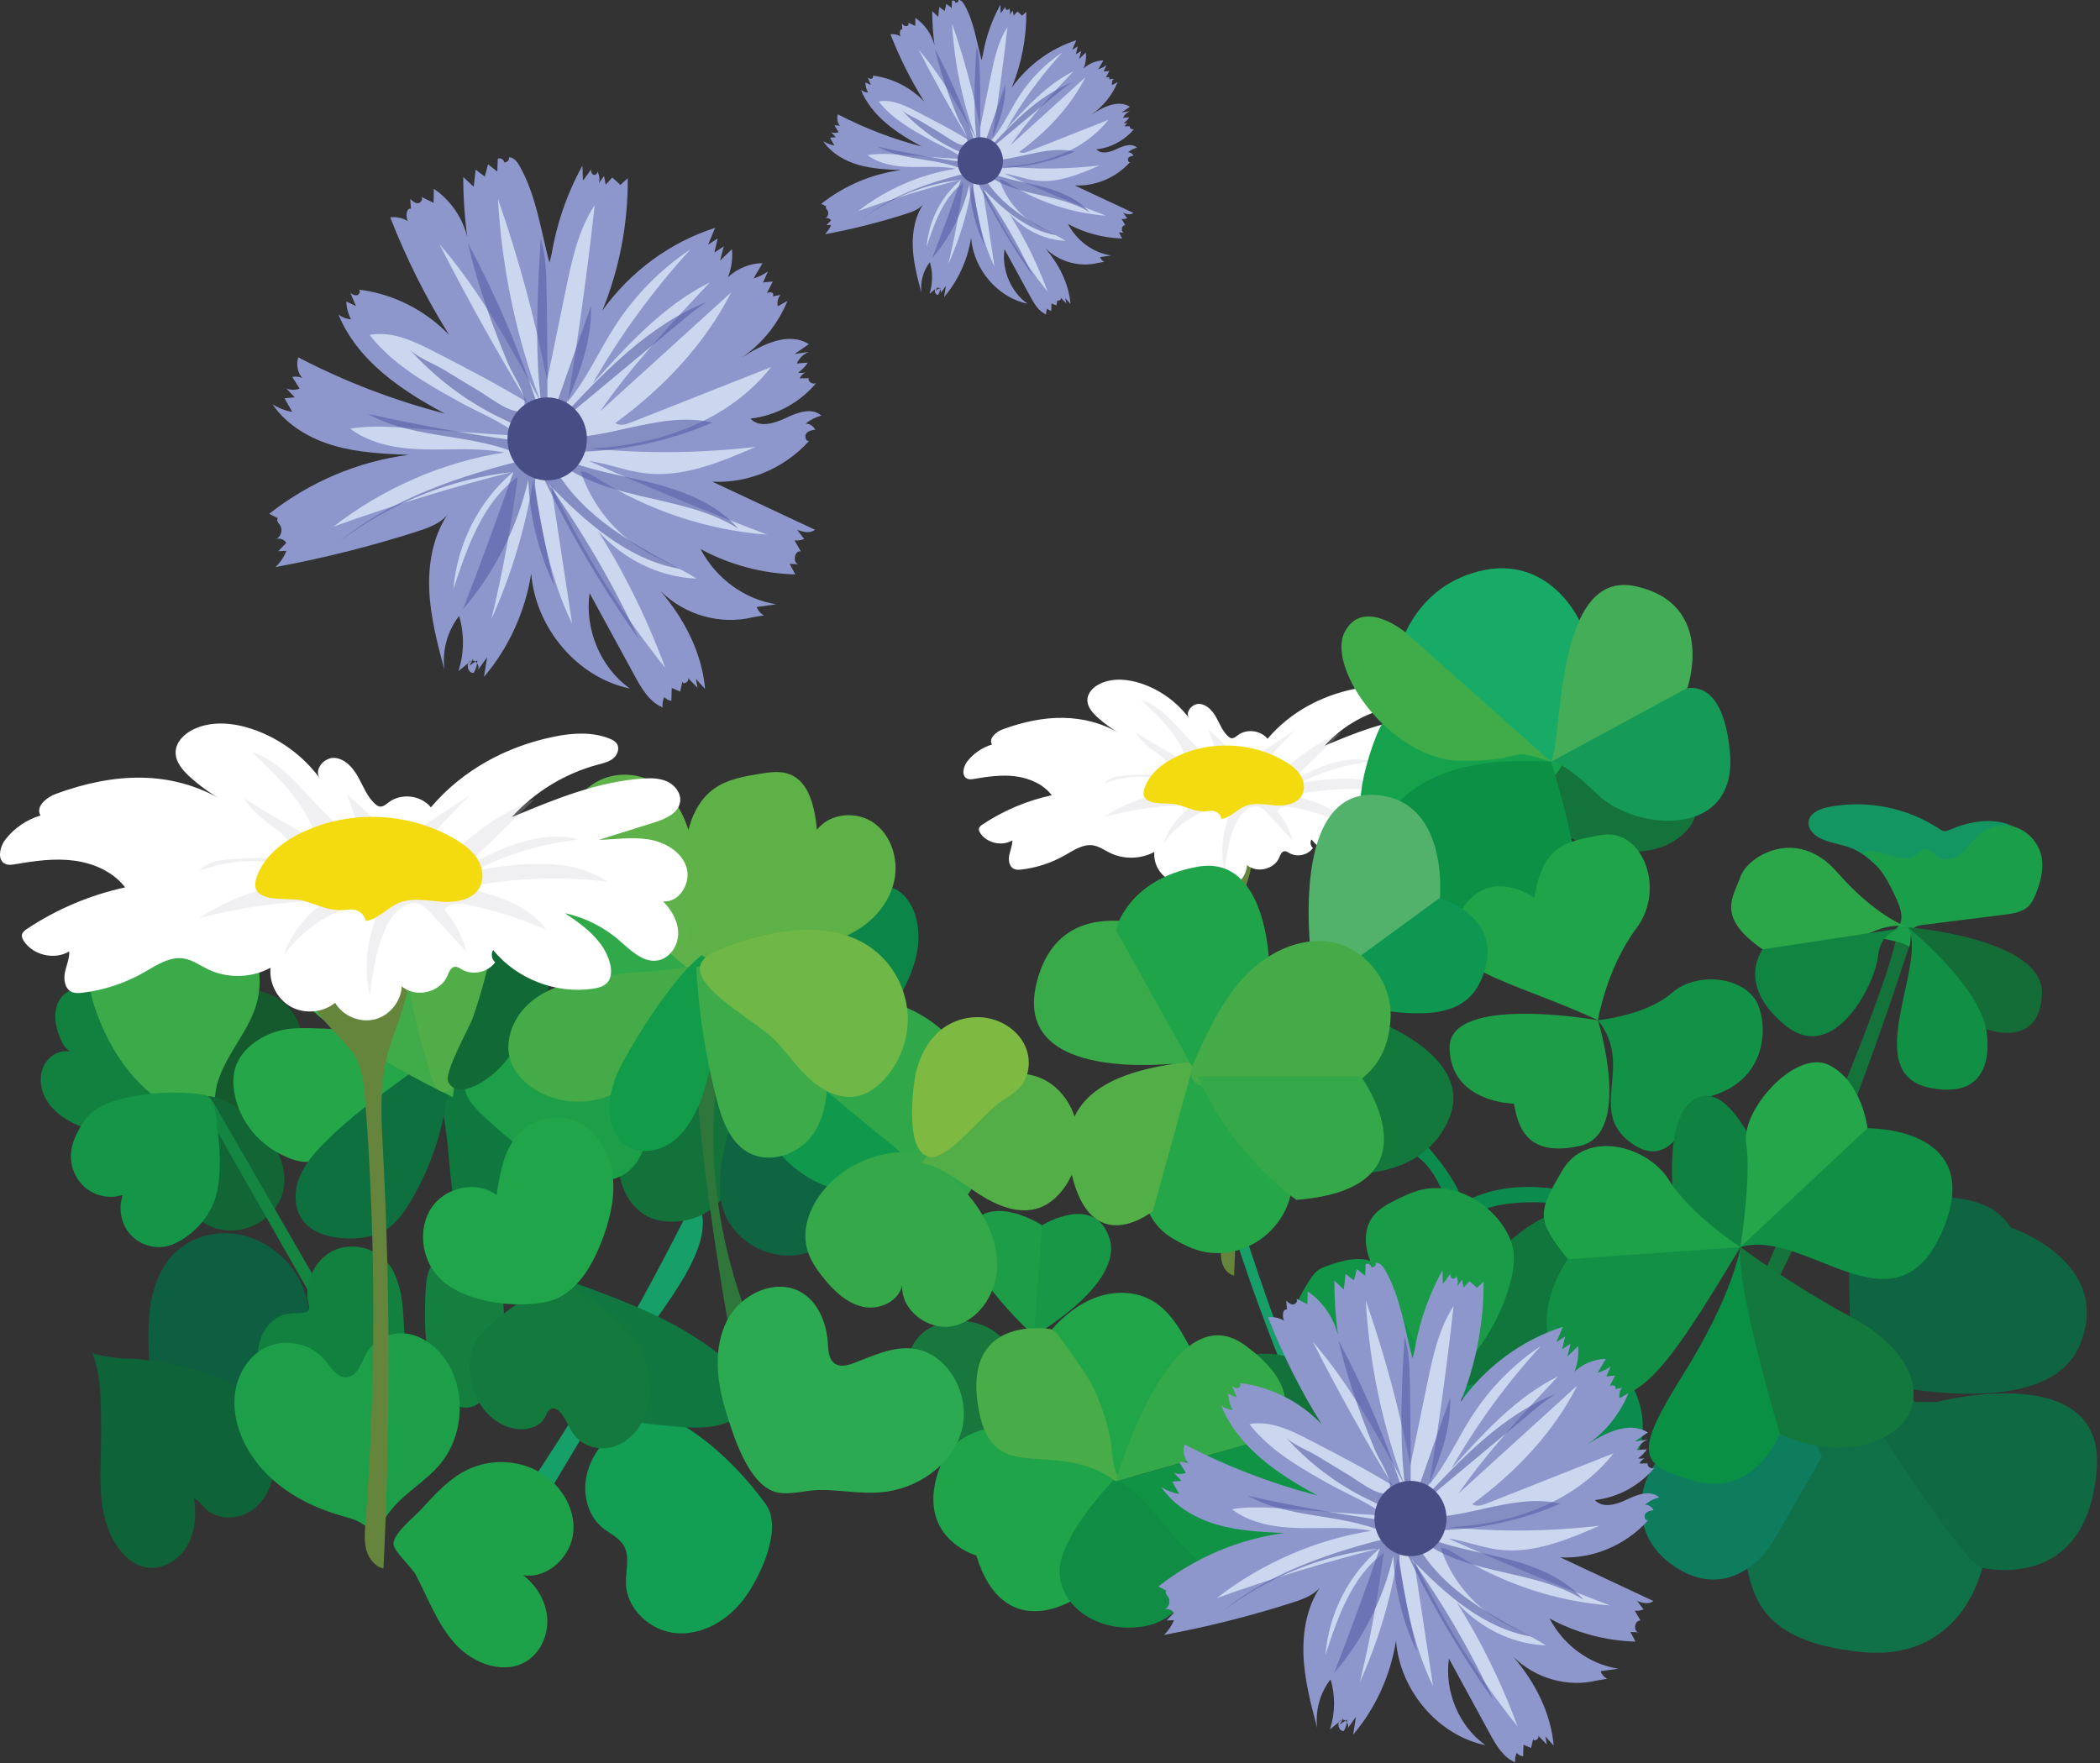 <?xml version="1.0" encoding="UTF-8" standalone="no"?>
<!DOCTYPE svg PUBLIC "-//W3C//DTD SVG 1.1//EN" "http://www.w3.org/Graphics/SVG/1.1/DTD/svg11.dtd">
<svg width="100%" height="100%" viewBox="0 0 493 414" version="1.1" xmlns="http://www.w3.org/2000/svg" xmlns:xlink="http://www.w3.org/1999/xlink" xml:space="preserve" xmlns:serif="http://www.serif.com/" style="fill-rule:evenodd;clip-rule:evenodd;stroke-linejoin:round;stroke-miterlimit:2;">
    <rect x="0" y="0" width="493" height="414" fill="#333333" stroke="none"/>
    <g transform="matrix(1,0,0,1,-20.438,-93.999)">
        <g transform="matrix(1.5,0,0,1.426,0,0)">
            <g transform="matrix(0.667,0,0,0.701,164.408,177.821)">
                <g id="Daisy">
                    <g id="Daisy1" serif:id="Daisy">
                        <g transform="matrix(1,0,0,1,59.012,121.877)">
                            <path d="M0,-66.397C1.095,-64.113 1.323,-61.524 1.513,-58.999C3.258,-35.793 3.255,-12.458 1.504,10.747C1.395,12.19 1.283,13.668 1.676,15.061C2.07,16.454 3.084,17.765 4.495,18.087C5.648,-4.949 5.623,-28.044 4.418,-51.078C4.145,-56.292 3.82,-61.597 5.069,-66.667C5.772,-69.519 6.959,-72.228 7.805,-75.042C8.726,-78.104 9.24,-81.288 9.329,-84.484C6.377,-84.066 3.474,-83.307 0.691,-82.238C-1.457,-81.412 -5.822,-80.035 -7.239,-78.12C-9.416,-75.179 -1.448,-69.418 0,-66.397" style="fill:rgb(101,133,61);fill-rule:nonzero;"/>
                        </g>
                        <g transform="matrix(1,0,0,1,37.038,36.327)">
                            <path d="M0,-23.519C-2.042,-24.623 -3.947,-25.982 -5.657,-27.553C-6.841,-28.641 -8.004,-30.014 -7.95,-31.621C-7.893,-33.32 -6.462,-34.68 -4.922,-35.399C-1.901,-36.81 1.681,-36.455 4.836,-35.375C9.232,-33.872 13.153,-31.005 15.919,-27.272C14.892,-28.695 16.67,-30.791 18.417,-30.629C20.165,-30.466 21.464,-28.945 22.311,-27.408C23.158,-25.871 23.798,-24.151 25.11,-22.985C25.315,-22.803 25.546,-22.631 25.816,-22.582C26.394,-22.477 26.896,-22.941 27.363,-23.294C29.426,-24.85 32.696,-24.45 34.323,-22.443C39.558,-28.618 46.838,-32.552 54.772,-34.159C57.813,-34.775 61.063,-34.981 63.938,-33.816C64.392,-33.631 64.854,-33.396 65.124,-32.987C65.629,-32.221 65.236,-31.131 64.526,-30.549C63.817,-29.968 62.885,-29.756 61.999,-29.521C56.542,-28.068 51.523,-25.008 47.731,-20.823C54.688,-23.729 61.799,-26.673 69.32,-27.205C70.726,-27.304 72.193,-27.307 73.472,-26.715C74.751,-26.124 75.783,-24.788 75.601,-23.39C75.35,-21.464 73.174,-20.52 71.321,-19.938C68.261,-18.978 65.2,-18.017 62.14,-17.056C64.87,-17.126 67.618,-17.566 70.315,-17.14C73.013,-16.715 75.765,-15.176 76.634,-12.588C77.504,-9.999 75.495,-6.593 72.778,-6.875C74.202,-5.432 75.3,-3.533 75.281,-1.505C75.261,0.522 73.861,2.601 71.859,2.921C69.388,3.316 67.351,1.174 65.456,-0.458C62.906,-2.655 59.801,-4.202 56.512,-4.914C59.733,-2.801 63.106,-0.244 64.013,3.501C64.266,4.545 64.269,5.76 63.559,6.568C62.972,7.235 62.041,7.466 61.163,7.597C55.049,8.509 48.537,5.986 44.634,1.193C44.236,1.825 44.39,2.746 44.972,3.213C43.783,4.893 41.26,5.45 39.476,4.424C39.099,4.208 38.71,3.92 38.278,3.97C37.589,4.051 37.313,4.871 37.038,5.506C35.849,8.26 31.757,9.183 29.501,7.208C29.381,9.737 27.458,12.076 25,12.683C22.541,13.291 19.75,12.116 18.467,9.932C16.458,11.564 13.451,11.842 11.177,10.608C8.903,9.374 7.499,6.7 7.773,4.127C4.608,5.851 0.607,5.942 -2.633,4.364C-3.947,3.724 -5.175,2.818 -6.62,2.592C-8.985,2.224 -11.169,3.747 -13.25,4.93C-16.353,6.695 -19.81,7.835 -23.354,8.262C-23.983,8.338 -24.654,8.385 -25.221,8.102C-26.293,7.567 -26.52,6.112 -26.29,4.935C-26.06,3.758 -25.515,2.624 -25.569,1.426C-27.999,2.868 -31.494,2.081 -33.07,-0.265C-33.286,-0.586 -33.475,-0.968 -33.4,-1.348C-33.315,-1.782 -32.921,-2.075 -32.553,-2.319C-27.628,-5.591 -22.087,-7.933 -16.308,-9.185C-18.293,-11.772 -21.516,-13.186 -24.748,-13.613C-27.98,-14.04 -31.261,-13.582 -34.474,-13.027C-35.018,-12.933 -35.596,-12.839 -36.106,-13.05C-37.567,-13.657 -37.102,-15.886 -36.131,-17.134C-34.669,-19.012 -32.608,-20.416 -30.325,-21.089C-31.221,-22.529 -29.355,-24.102 -27.762,-24.683C-18.208,-28.171 -8.745,-28.712 0,-23.519" style="fill:white;fill-rule:nonzero;"/>
                        </g>
                        <g opacity="0.25">
                            <g transform="matrix(1,0,0,1,40.357,37.398)">
                                <path d="M0,-25.066C3.933,-22.536 7.986,-20.193 12.141,-18.046C10.475,-23.984 5.78,-28.505 1.278,-32.718C8.774,-30.298 12.299,-21.204 19.544,-18.11C18.89,-20.703 18.054,-23.25 17.044,-25.726C19.513,-23.658 21.814,-21.39 23.919,-18.953C24.524,-19.648 25.129,-20.343 25.735,-21.04C25.461,-20.24 26.313,-19.418 27.158,-19.382C28.002,-19.347 28.771,-19.828 29.479,-20.29C32.148,-22.033 34.816,-23.775 37.485,-25.518C35.287,-23.38 33.172,-21.157 31.146,-18.854C30.476,-18.091 29.825,-16.869 30.572,-16.181C30.857,-15.92 31.267,-15.847 31.653,-15.832C34.247,-15.731 36.42,-17.63 38.464,-19.231C41.429,-21.552 44.714,-23.463 48.199,-24.892C44.32,-21.117 40.442,-17.34 36.563,-13.565C42.467,-16.699 49.112,-19.93 55.564,-18.182C49.595,-17.543 43.745,-15.797 38.402,-13.061C45.829,-14.294 54.081,-15.363 60.342,-11.182C52.483,-12.134 44.472,-11.822 36.711,-10.261C41.737,-8.954 47.173,-7.376 50.208,-3.162C46.028,-5.054 41.632,-6.47 37.133,-7.372C35.75,-7.649 34.007,-7.734 33.255,-6.542C34.986,-4.545 36.243,-2.137 36.893,0.424C34.942,-1.699 32.992,-3.823 31.041,-5.947C30.51,-6.526 29.954,-7.122 29.227,-7.421C27.054,-8.316 24.837,-6.174 23.788,-4.071C21.982,-0.451 21.42,3.642 20.883,7.652C19.696,2.304 20.611,-3.482 23.392,-8.202C16.786,-7.837 10.421,-4.336 6.579,1.05C7.897,-2.638 10.429,-5.882 13.687,-8.058C6.551,-7.955 -0.571,-6.962 -7.463,-5.113C-2.142,-8.634 4.097,-10.757 10.461,-11.212C6.005,-15.611 -1.347,-15.198 -7.223,-13.036C-6.189,-14.419 -4.28,-14.748 -2.56,-14.893C1.504,-15.237 5.605,-15.154 9.652,-14.647C10.723,-14.513 6.42,-19.142 6.054,-19.4C3.767,-21.005 1.526,-22.673 0,-25.066" style="fill:rgb(195,197,207);fill-rule:nonzero;"/>
                            </g>
                        </g>
                        <g transform="matrix(1,0,0,1,42.573,19.181)">
                            <path d="M0,8.584C-0.467,7.943 -0.332,7.052 -0.078,6.301C1.074,2.896 4.139,0.472 7.375,-1.096C15.341,-4.953 25.231,-4.528 32.838,-0.002C34.255,0.842 35.63,1.852 36.504,3.251C37.377,4.649 37.666,6.509 36.874,7.956C35.733,10.042 32.942,10.515 30.571,10.342C28.199,10.17 25.713,9.612 23.516,10.521C21.567,11.328 20.092,13.213 18.008,13.537C17.834,12.61 17.049,11.829 16.121,11.662C15.577,11.564 15.02,11.661 14.47,11.711C11.825,11.953 9.846,10.702 7.395,10.115C5.443,9.647 1.313,10.384 0,8.584" style="fill:rgb(243,219,16);fill-rule:nonzero;"/>
                        </g>
                    </g>
                </g>
            </g>
        </g>
        <g transform="matrix(1.5,0,0,1.426,0,0)">
            <g transform="matrix(0.667,0,0,0.701,20,159.481)">
                <g id="Clover">
                    <g id="Clover1" serif:id="Clover">
                        <g transform="matrix(1,0,0,1,152.167,246.733)">
                            <path d="M0,-44.509C-3.394,-46.703 -7.43,-48.412 -11.358,-47.556C-13.779,-47.03 -15.913,-45.571 -17.759,-43.888C-20.886,-41.036 -23.417,-37.325 -24.181,-33.117C-24.945,-28.908 -23.703,-24.197 -20.462,-21.48C-18.725,-20.023 -16.442,-19.103 -15.319,-17.114C-13.862,-14.534 -14.938,-11.303 -14.859,-8.327C-14.697,-2.223 -9.091,2.841 -3.133,3.371C2.826,3.903 8.681,0.588 12.444,-4.159C16.46,-9.225 22.109,-21.094 17.993,-26.852C13.33,-33.375 6.709,-40.172 0,-44.509" style="fill:rgb(19,159,83);fill-rule:nonzero;"/>
                        </g>
                        <g transform="matrix(1,0,0,1,271.424,216.162)">
                            <path d="M0,-96.86C0,-96.86 19.473,-25.238 35.282,-1.705L32.151,0C32.151,0 4.165,-59.272 0,-96.86" style="fill:rgb(22,159,105);fill-rule:nonzero;"/>
                        </g>
                        <g transform="matrix(-0.914,-0.406,-0.406,0.914,383.411,161.441)">
                            <path d="M-20.803,-88.269C-20.803,-88.269 -27.843,-26.5 -23.264,7.958L-20.803,9.053C-20.803,9.053 -21.441,-78.831 -16.499,-91.908L-20.803,-88.269Z" style="fill:rgb(20,115,58);fill-rule:nonzero;"/>
                        </g>
                        <g transform="matrix(1,0,0,1,383.48,34.405)">
                            <path d="M0,29.51C-2.958,31.456 -6.56,32.151 -10.078,32.224C-18.991,32.409 -28.06,28.57 -33.682,21.507C-36.064,18.513 -37.841,14.901 -38.125,11.054C-38.409,7.208 -37.038,3.134 -34.084,0.728C-29.631,-2.899 -23.129,-1.932 -17.747,-0.025C-12.523,1.827 -7.542,4.389 -2.976,7.573C4.552,12.824 9.59,23.199 0,29.51" style="fill:rgb(20,115,58);fill-rule:nonzero;"/>
                        </g>
                        <g transform="matrix(1,0,0,1,310.013,36.892)">
                            <path d="M0,26.368C0.206,27.672 0.515,29.039 1.409,29.993C2.177,30.812 3.276,31.215 4.363,31.443C10.301,32.685 16.17,29.481 21.419,26.389C24.262,24.716 27.104,23.042 29.946,21.369L40.218,15.321C42.172,14.17 44.164,12.989 45.654,11.259C47.145,9.53 48.07,7.124 47.497,4.896C46.754,2.011 43.864,0.331 41.163,-0.807C35.605,-3.15 29.68,-4.565 23.686,-5.02C19.424,-5.344 10.334,-6.317 6.845,-3.194C3.968,-0.618 1.983,6.117 0.977,9.766C-0.509,15.142 -0.874,20.849 0,26.368" style="fill:rgb(22,162,76);fill-rule:nonzero;"/>
                        </g>
                        <g transform="matrix(1,0,0,1,361.022,29.737)">
                            <path d="M0,-17.488C0,-17.488 -7.032,-33.192 -23.552,-29.037C-40.072,-24.883 -42.89,-8.584 -42.89,-8.584L-6.618,15.704L7.065,-5.059L0,-17.488Z" style="fill:rgb(24,170,103);fill-rule:nonzero;"/>
                        </g>
                        <g transform="matrix(1,0,0,1,354.404,88.573)">
                            <path d="M0,-43.132C0,-43.132 4.654,-27.986 5.323,-21.338C5.992,-14.689 -8.73,-0.392 -8.73,-0.392L-31.97,2.396L-39.214,-28.147C-39.214,-28.147 -34.169,-45.528 0,-43.132" style="fill:rgb(12,144,69);fill-rule:nonzero;"/>
                        </g>
                        <g transform="matrix(1,0,0,1,455.538,215.555)">
                            <path d="M0,19.233C0,19.233 -4.499,41.455 -28.413,38.972C-52.326,36.49 -54.1,25.868 -55.85,15.14C-57.6,4.412 -42.409,-22.222 -42.409,-22.222L-16.181,-20.52L0,19.233Z" style="fill:rgb(16,113,73);fill-rule:nonzero;"/>
                        </g>
                        <g transform="matrix(1,0,0,1,417.957,230.681)">
                            <path d="M0,-22.081L-11.545,-1.931C-11.545,-1.931 -20.275,12.792 -34.082,4.106C-47.89,-4.579 -41.365,-20.716 -36.798,-22.081C-32.23,-23.446 -5.872,-34.873 -5.872,-34.873L0,-22.081Z" style="fill:rgb(14,125,94);fill-rule:nonzero;"/>
                        </g>
                        <g transform="matrix(-0.964,0.265,0.265,0.964,470.78,224.355)">
                            <path d="M17.461,-34.4C17.461,-34.4 -23.681,-33.897 -14.54,-8.994C-5.398,15.91 13.287,8.067 17.461,6.023C21.636,3.978 34.535,-39.089 34.535,-39.089L17.461,-34.4Z" style="fill:rgb(15,106,67);fill-rule:nonzero;"/>
                        </g>
                        <g transform="matrix(1,0,0,1,424.873,161.505)">
                            <path d="M0,21.109C0,21.109 -1.305,-1.658 0,-6.699C1.305,-11.741 29.49,-19.656 37.32,-6.699C37.32,-6.699 61.852,1.453 53.501,21.109C45.149,40.765 0.973,28.731 0.973,28.731L0,21.109Z" style="fill:rgb(15,101,66);fill-rule:nonzero;"/>
                        </g>
                        <g transform="matrix(1,0,0,1,460.294,73.897)">
                            <path d="M0,-14.159C-4.081,-15.09 -8.385,-14.178 -12.24,-12.524C-12.747,-12.307 -13.29,-12.073 -13.826,-12.19C-14.148,-12.261 -14.431,-12.452 -14.707,-12.636C-22.36,-17.727 -31.992,-19.617 -40.948,-17.784C-42.941,-17.376 -45.279,-16.36 -45.478,-14.295C-45.644,-12.556 -44.114,-11.125 -42.56,-10.395C-40.22,-9.296 -37.568,-9.071 -35.191,-8.062C-29.722,-5.742 -26.562,0.274 -21.36,3.164C-17.931,5.07 -13.841,5.458 -9.97,4.93C-6.099,4.402 -2.395,3.015 1.231,1.533C4.216,0.314 9.135,-2.091 8.852,-6.101C8.563,-10.193 3.425,-13.378 0,-14.159" style="fill:rgb(20,150,99);fill-rule:nonzero;"/>
                        </g>
                        <g transform="matrix(1,0,0,1,438.285,59.864)">
                            <path d="M0,29.376C0.851,28.002 0.043,25.913 1.139,24.734C1.701,24.129 2.581,23.993 3.392,23.891C9.774,23.089 16.157,22.288 22.539,21.486C24.593,21.229 26.815,20.889 28.26,19.377C29.019,18.583 29.477,17.544 29.882,16.515C30.93,13.852 31.744,10.96 31.247,8.135C30.691,4.978 28.401,2.199 25.449,1.1C22.497,0 18.993,0.621 16.576,2.671C15.08,3.94 14.019,5.672 12.55,6.975C11.081,8.277 8.896,9.105 7.197,8.136C5.937,7.416 4.886,5.763 3.498,6.174C2.898,6.352 2.481,6.889 1.99,7.285C0.24,8.696 -2.295,8.227 -4.423,7.546C-6.552,6.866 -8.889,6.049 -10.936,6.954C-6.926,9.43 -4.56,13.897 -2.648,18.265C-1.796,20.214 -1.064,22.706 -2.454,24.302C-3.614,25.634 -5.666,25.579 -6.737,26.963C-6.637,27.043 0.709,28.231 0,29.376" style="fill:rgb(27,158,73);fill-rule:nonzero;"/>
                        </g>
                        <g transform="matrix(1,0,0,1,438.157,73.363)">
                            <path d="M0,10.967C0,10.967 -7.346,8.656 -16.726,-2.073C-26.105,-12.802 -37.633,-5.764 -39.327,-0.919C-41.022,3.926 -45.153,8.541 -34.104,16.154C-23.054,23.769 -21.924,21.222 -21.924,21.222C-21.924,21.222 -8.137,8.318 0,10.967" style="fill:rgb(43,166,73);fill-rule:nonzero;"/>
                        </g>
                        <g transform="matrix(-0.622,-0.783,-0.783,0.622,392.535,94.875)">
                            <path d="M-20.096,-42.293C-20.096,-42.293 -16.173,-37.327 -20.941,-32.678C-25.709,-28.03 -34.849,-8.462 -20.096,-5.363C-5.342,-2.264 -2.962,-12.353 -2.962,-12.353L-20.096,-42.293Z" style="fill:rgb(16,132,65);fill-rule:nonzero;"/>
                        </g>
                        <g transform="matrix(1,0,0,1,359.727,152.278)">
                            <path d="M0,-5.539C0,-5.539 -13.9,-9.958 -25.992,-3.308C-25.992,-3.308 -27.122,-8.881 -36.163,-18.458L-39.44,-15.473C-39.44,-15.473 -32.438,-14.163 -29.159,-0.622C-25.879,12.919 -25.314,2.03 -25.314,2.03C-25.314,2.03 -24.297,-4.861 -2.938,-3.066L0,-5.539Z" style="fill:rgb(12,139,78);fill-rule:nonzero;"/>
                        </g>
                        <g transform="matrix(1,0,0,1,328.297,213.649)">
                            <path d="M0,-20.648C0,-20.648 5.438,-24.225 10.976,-8.074C16.514,8.077 32.674,10.384 42.167,0.809C51.66,-8.767 47.026,-21.791 41.263,-26.411C35.499,-31.032 10.976,-29.157 10.976,-29.157L0,-29.533L0,-20.648Z" style="fill:rgb(12,139,78);fill-rule:nonzero;"/>
                        </g>
                        <g transform="matrix(-0.696,0.718,0.718,0.696,360.055,170.752)">
                            <path d="M9.789,-20.081C9.789,-20.081 -7.672,-21.103 -13.442,-14.576C-19.21,-8.049 9.789,13.589 9.789,13.589L38.076,-7.332L9.789,-20.081Z" style="fill:rgb(16,118,60);fill-rule:nonzero;"/>
                        </g>
                        <g transform="matrix(0.96,-0.281,-0.281,-0.96,299.116,230.335)">
                            <path d="M-6.696,2.179C-6.696,2.179 22.289,6.414 18.113,26.748C13.938,47.082 -1.34,48.79 -6.696,48.194C-12.05,47.598 -21.019,17.768 -21.019,17.768L-6.696,2.179Z" style="fill:rgb(19,114,58);fill-rule:nonzero;"/>
                        </g>
                        <g transform="matrix(1,0,0,1,328.297,234.069)">
                            <path d="M0,-41.068C0,-41.068 -6.993,-37.626 -15.921,-32.945C-24.849,-28.264 -31.177,-17.765 -24.283,-8.882C-17.39,0 -3.941,-11.035 -3.941,-11.035L3.185,-25.264L0,-41.068Z" style="fill:rgb(15,129,64);fill-rule:nonzero;"/>
                        </g>
                        <g transform="matrix(1,0,0,1,365.378,130.872)">
                            <path d="M0,-24.722C0,-24.722 11.258,-25.787 17.383,-31.148C23.507,-36.509 35.26,-34.821 37.746,-27.935C40.232,-21.05 38.537,-8.143 22.603,-6.117C22.603,-6.117 18.534,11.787 7.911,4.195C-2.712,-3.399 8.702,-13.974 0,-24.722" style="fill:rgb(18,146,70);fill-rule:nonzero;"/>
                        </g>
                        <g transform="matrix(-0.954,0.299,0.299,0.954,401.818,155.403)">
                            <path d="M4.053,-33.382C15.532,-30.379 18.09,3.151 18.09,3.151L4.053,2.95L-7.24,-5.138C-7.24,-5.138 -7.426,-36.386 4.053,-33.382" style="fill:rgb(15,129,64);fill-rule:nonzero;"/>
                        </g>
                        <g transform="matrix(1,0,0,1,365.378,61.024)">
                            <path d="M0,45.126C0,45.126 2.034,32.878 9.041,23.534C16.048,14.189 10.397,0 0.904,1.614C-8.589,3.23 -12.883,4.499 -14.917,16.381C-14.917,16.381 -26.218,8.031 -32.772,20.627C-39.327,33.224 -20.906,35.339 0,45.126" style="fill:rgb(31,164,74);fill-rule:nonzero;"/>
                        </g>
                        <g transform="matrix(-0.409,-0.913,-0.913,0.409,303.644,68.935)">
                            <path d="M-17.81,-19.035C-17.81,-19.035 1.037,-29.731 9.627,-16.486C18.215,-3.241 1.549,7.569 -17.81,14.138C-37.169,20.707 -27.791,-8.139 -27.791,-8.139L-17.81,-19.035Z" style="fill:rgb(82,178,108);fill-rule:nonzero;"/>
                        </g>
                        <g transform="matrix(0.807,-0.59,-0.59,-0.807,309.028,101.881)">
                            <path d="M0.897,8.382L30.001,8.382C30.001,8.382 38.575,-2.891 29.508,-10.695C20.44,-18.499 12.436,-14.36 0.719,-2.218C-10.997,9.924 0.897,8.382 0.897,8.382" style="fill:rgb(13,151,80);fill-rule:nonzero;"/>
                        </g>
                        <g transform="matrix(-0.989,-0.149,-0.149,0.989,318.588,143.816)">
                            <path d="M11.2,-36.403C11.2,-36.403 -13.18,-31.583 -9.633,-16.464C-6.086,-1.346 11.2,-0.022 11.2,-0.022L24.383,-23.775L11.2,-36.403Z" style="fill:rgb(18,120,60);fill-rule:nonzero;"/>
                        </g>
                        <g transform="matrix(1,0,0,1,408.096,174.311)">
                            <path d="M0,28.956C0,28.956 -5.877,43.838 -19.664,40.146C-33.451,36.455 -34.355,33.686 -22.603,14.882C-10.85,-3.922 -9.267,-14.882 -9.267,-14.882L0,15.805L0,28.956Z" style="fill:rgb(9,144,69);fill-rule:nonzero;"/>
                        </g>
                        <g transform="matrix(-0.804,0.595,0.595,0.804,453.458,191.822)">
                            <path d="M24.63,-58.54C24.63,-58.54 20.876,-45.569 13.217,-29.134C5.56,-12.698 11.798,-0.093 24.63,-2.703C37.463,-5.313 43.267,-17.793 43.267,-17.793C43.267,-17.793 31.084,-51.754 24.63,-58.54" style="fill:rgb(19,120,60);fill-rule:nonzero;"/>
                        </g>
                        <g transform="matrix(0.07,0.998,0.998,-0.07,386.642,162.057)">
                            <path d="M-1.774,-28.215C-1.774,-28.215 13.45,-41.286 26.101,-29.028C38.752,-16.769 27.219,-8.035 -1.774,12.341L-10.054,-10.207L-1.774,-28.215Z" style="fill:rgb(18,145,70);fill-rule:nonzero;"/>
                        </g>
                        <g transform="matrix(-0.683,-0.73,-0.73,0.683,409.57,172.143)">
                            <path d="M16.622,-41.705C16.622,-41.705 -2.423,-62.731 -13.127,-37.702C-23.832,-12.671 9.567,-15.137 16.622,-0.845L26.998,-25.413L16.622,-41.705Z" style="fill:rgb(15,144,69);fill-rule:nonzero;"/>
                        </g>
                        <g transform="matrix(1,0,0,1,319.888,162.883)">
                            <path d="M0,31.184C-3.196,31.703 -6.431,32.223 -9.655,31.941C-14.777,31.494 -19.752,28.884 -22.816,24.67C-25.881,20.456 -26.87,14.661 -25.064,9.748C-24.363,7.841 -23.283,6.108 -22.191,4.404C-21.654,3.565 -21.098,2.714 -20.318,2.105C-19.62,1.559 -18.78,1.239 -17.95,0.939C-14.988,-0.128 -11.825,-1.039 -8.739,-0.441C-2.936,0.684 0.608,6.572 3.24,11.971C5.302,16.2 7.35,20.705 7.767,25.471C8.251,31.008 4.46,30.461 0,31.184" style="fill:rgb(17,150,71);fill-rule:nonzero;"/>
                        </g>
                        <g transform="matrix(1,0,0,1,234.963,175.074)">
                            <path d="M0,-20.766C0,-20.766 -11.494,-28.309 -16.822,-20.766C-22.15,-13.223 -1.912,5.19 -1.912,5.19L0,7.543L4.973,-14.218L0,-20.766Z" style="fill:rgb(30,157,72);fill-rule:nonzero;"/>
                        </g>
                        <g transform="matrix(1,0,0,1,233.051,146.623)">
                            <path d="M0,33.641C0,33.641 21.125,21.589 17.734,10.794C14.343,0 1.912,7.685 1.912,7.685L0,33.641Z" style="fill:rgb(22,152,71);fill-rule:nonzero;"/>
                        </g>
                        <g transform="matrix(1,0,0,1,210.556,209.503)">
                            <path d="M0,-31.928C-1.322,-31.46 -2.589,-30.8 -3.66,-29.88C-7.609,-26.487 -8.054,-20.342 -6.749,-15.244C-5.125,-8.907 -1.239,-3.202 4.016,0.556C5.369,1.524 6.946,2.398 8.585,2.19C10.231,1.981 11.555,0.73 12.623,-0.566C18.091,-7.195 19.14,-15.595 17.479,-23.828C15.95,-31.411 6.773,-34.326 0,-31.928" style="fill:rgb(23,119,60);fill-rule:nonzero;"/>
                        </g>
                        <g transform="matrix(1,0,0,1,242.32,204.421)">
                            <path d="M0,37.84C0,37.84 -16.412,48.453 -22.79,27.457C-22.79,27.457 -37.822,23.182 -31.178,6.285C-24.535,-10.613 8.65,-0.016 8.65,-0.016L12.066,6.999L8.352,26.765L0,37.84Z" style="fill:rgb(31,164,74);fill-rule:nonzero;"/>
                        </g>
                        <g transform="matrix(-0.035,-0.999,-0.999,0.035,253.923,213.3)">
                            <path d="M-18.52,-17.606C-18.52,-17.606 -33.59,-16.139 -35.349,-3.864C-37.107,8.411 -27.986,18.265 -18.52,14.99C-9.055,11.715 1.863,-0.53 1.863,-0.53L-18.52,-17.606Z" style="fill:rgb(16,140,68);fill-rule:nonzero;"/>
                        </g>
                        <g transform="matrix(1,0,0,1,237.258,213.244)">
                            <path d="M0,-34.491C0,-34.491 -20.376,-38.357 -17.438,-17.245C-14.5,3.866 0.107,-9.746 15.011,1.213L18.621,-0.023L16.691,-27.304L0,-34.491Z" style="fill:rgb(72,172,72);fill-rule:nonzero;"/>
                        </g>
                        <g transform="matrix(1,0,0,1,237.258,208.417)">
                            <path d="M0,-29.664C2.935,-32.992 6.517,-35.831 10.669,-37.272C14.822,-38.712 19.587,-38.635 23.425,-36.467C27.926,-33.925 30.551,-29.017 32.938,-24.365C33.187,-23.878 33.444,-23.351 33.37,-22.808C33.289,-22.206 32.828,-21.744 32.398,-21.324C25.253,-14.339 20.947,-6.162 17.129,3.003C14.609,9.048 14.137,-1.886 13.713,-4.013C12.785,-8.667 11.196,-13.184 9.021,-17.382C8.443,-18.497 0.542,-30.279 0,-29.664" style="fill:rgb(33,165,73);fill-rule:nonzero;"/>
                        </g>
                        <g transform="matrix(0.892,0.452,0.452,-0.892,97.386,213.251)">
                            <path d="M20.481,-5.801C18.752,-4.518 17.024,-3.236 15.295,-1.954C19.022,24.894 20.771,53.777 20.481,83.742C31.276,78.208 25.078,57.11 23.949,43.996C23.585,39.764 20.221,-5.608 20.481,-5.801" style="fill:rgb(22,159,105);fill-rule:nonzero;"/>
                        </g>
                        <g transform="matrix(1,0,0,1,60.691,129.269)">
                            <path d="M0,-21.964C-0.753,-23.881 -1.868,-25.675 -3.39,-27.037C-5.275,-28.724 -7.697,-29.677 -10.15,-30.203C-13.293,-30.878 -16.694,-30.871 -19.577,-29.426C-23.678,-27.372 -25.995,-22.84 -27.374,-18.394C-28.675,-14.198 -29.392,-9.813 -29.495,-5.412C-29.582,-1.689 -29.113,2.333 -26.667,5.097C-23.344,8.854 -17.278,8.914 -12.964,6.417C-8.65,3.921 -5.784,-0.529 -3.528,-5.037C-1.085,-9.92 2.17,-16.437 0,-21.964" style="fill:rgb(21,90,45);fill-rule:nonzero;"/>
                        </g>
                        <g transform="matrix(1,0,0,1,11.906,131.448)">
                            <path d="M0,-32.464C-2.383,-33.257 -5.255,-32.753 -6.932,-30.851C-9.146,-28.339 -8.696,-24.387 -7.428,-21.266C-6.903,-19.974 -6.201,-18.662 -5.012,-17.967C-7.404,-18.438 -9.935,-16.98 -11.087,-14.789C-12.238,-12.598 -12.115,-9.852 -11.098,-7.593C-10.08,-5.334 -8.253,-3.53 -6.192,-2.206C-4.115,-0.871 -1.768,0.025 0.658,0.407C3.102,0.793 5.594,0.661 8.063,0.515C12.868,0.229 17.67,-0.111 22.467,-0.506C22.834,-0.536 23.217,-0.572 23.528,-0.773C24.587,-1.456 23.933,-3.123 23.186,-4.151C19.21,-9.616 15.183,-15.045 11.107,-20.433C8.192,-24.285 4.807,-30.864 0,-32.464" style="fill:rgb(18,129,64);fill-rule:nonzero;"/>
                        </g>
                        <g transform="matrix(1,0,0,1,41.33,90.807)">
                            <path d="M0,30.547C1.079,26.532 3.392,23.004 5.527,19.458C6.983,17.037 8.384,14.548 9.207,11.835C10.34,8.101 10.319,4.012 9.149,0.291C8.46,-1.901 7.353,-4.001 5.675,-5.538C3.829,-7.229 1.386,-8.144 -1.08,-8.415C-4.024,-8.739 -7.567,-7.764 -8.554,-4.912C-8.761,-4.314 -8.941,-3.557 -9.543,-3.4C-9.985,-3.285 -10.42,-3.573 -10.801,-3.829C-14.103,-6.046 -18.406,-6.724 -22.143,-5.411C-25.88,-4.1 -28.917,-0.755 -29.709,3.197C-30.379,6.541 -29.497,10.001 -28.351,13.207C-26.075,19.573 -22.678,25.594 -17.935,30.334C-13.191,35.074 -7.042,38.474 -0.452,39.286C-1.466,39.161 -0.193,31.266 0,30.547" style="fill:rgb(59,170,73);fill-rule:nonzero;"/>
                        </g>
                        <g transform="matrix(1,0,0,1,53.281,145.627)">
                            <path d="M0,-12.262C2.689,-8.687 4.556,-4.121 3.683,0.298C2.548,6.046 -3.323,10.108 -9.065,9.911C-11.593,9.824 -14.142,9.005 -16.077,7.342C-18.776,5.025 -19.997,1.399 -20.82,-2.101C-21.808,-6.3 -22.398,-10.669 -21.752,-14.935C-21.582,-16.06 -21.321,-17.187 -20.786,-18.186C-18.833,-21.838 -14.063,-22.37 -10.698,-20.845C-6.512,-18.947 -2.79,-15.971 0,-12.262" style="fill:rgb(18,101,52);fill-rule:nonzero;"/>
                        </g>
                        <g transform="matrix(1,0,0,1,61.581,191.927)">
                            <path d="M0,-22.838C-2.966,-30.641 -10.974,-36.061 -19.058,-35.735C-22.988,-35.577 -26.916,-34.128 -29.841,-31.401C-32.918,-28.533 -34.734,-24.431 -35.582,-20.231C-36.43,-16.031 -36.383,-11.698 -36.239,-7.41C-36.105,-3.457 -35.877,0.568 -34.518,4.264C-33.158,7.959 -30.481,11.333 -26.839,12.512C-24.641,13.223 -22.277,13.094 -19.989,12.826C-17.378,12.52 -14.73,12.023 -12.43,10.707C-10.571,9.643 -9.019,8.091 -7.562,6.489C-4.766,3.416 -2.207,0.053 -0.481,-3.775C2.208,-9.741 2.326,-16.719 0,-22.838" style="fill:rgb(14,94,65);fill-rule:nonzero;"/>
                        </g>
                        <g transform="matrix(1,0,0,1,33.161,232.379)">
                            <path d="M0,-44.886C4.797,-43.8 9.677,-42.451 13.646,-39.493C18.797,-35.655 21.939,-29.159 21.794,-22.651C21.7,-18.418 20.133,-14.039 16.849,-11.453C13.564,-8.868 8.424,-8.617 5.431,-11.547C4.568,-12.391 3.873,-13.474 2.787,-13.98C3.446,-9.931 3.062,-5.532 0.808,-2.132C-1.447,1.267 -5.86,3.334 -9.66,1.989C-10.861,1.563 -11.944,0.835 -12.899,-0.024C-16.085,-2.884 -17.837,-7.111 -18.577,-11.375C-19.316,-15.64 -19.14,-20.006 -19.055,-24.336C-18.996,-27.405 -18.983,-30.475 -19.019,-33.545C-19.076,-38.516 -19.28,-43.605 -21.091,-48.22C-20.839,-47.578 -16.391,-47.065 -15.668,-46.958C-14.306,-46.758 -12.955,-46.785 -11.581,-46.708C-7.673,-46.49 -3.814,-45.749 0,-44.886" style="fill:rgb(14,99,57);fill-rule:nonzero;"/>
                        </g>
                        <g transform="matrix(1,0,0,1,45.433,124.556)">
                            <path d="M0,-1.412C-0.329,-3.394 -0.351,-5.468 0.265,-7.377C1.04,-9.779 2.777,-11.762 4.795,-13.229C6.86,-14.731 9.254,-15.758 11.75,-16.211C13.73,-16.572 15.756,-16.574 17.768,-16.537C26.917,-16.37 36.133,-15.395 44.827,-12.477C45.506,-12.249 46.21,-11.991 46.697,-11.457C48.009,-10.015 47.003,-7.683 45.842,-6.111C41.322,0.003 35.086,4.519 28.955,8.934C27.448,10.018 25.908,11.12 24.142,11.662C22.687,12.108 21.361,12.327 20.102,13.239C19.13,13.943 18.705,14.653 17.469,14.816C14.844,15.162 11.446,13.506 9.271,12.166C4.511,9.235 0.933,4.217 0,-1.412" style="fill:rgb(37,166,73);fill-rule:nonzero;"/>
                        </g>
                        <g transform="matrix(-0.499,-0.866,-0.866,0.499,62.137,128.598)">
                            <path d="M-35.605,17.187L13.729,17.187C13.729,17.187 17.365,17.741 13.858,19.762L-43.037,20.024L-35.605,17.187Z" style="fill:rgb(20,134,66);fill-rule:nonzero;"/>
                        </g>
                        <g transform="matrix(1,0,0,1,84.165,190.349)">
                            <path d="M0,-21.338C-0.471,-23.07 -1.076,-24.787 -2.056,-26.28C-4.825,-30.498 -10.696,-32.243 -15.25,-30.201C-19.804,-28.16 -22.519,-22.566 -21.35,-17.631C-21.2,-16.996 -21.043,-16.198 -21.547,-15.796C-21.738,-15.644 -21.985,-15.591 -22.224,-15.553C-23.78,-15.303 -25.396,-15.488 -26.922,-15.091C-28.768,-14.61 -30.337,-13.296 -31.411,-11.691C-34.237,-7.465 -33.578,-1.456 -30.649,2.696C-27.721,6.849 -22.927,9.309 -18.024,10.371C-16.52,10.696 -14.985,10.905 -13.448,10.883C-8.955,10.816 -4.53,8.661 -1.653,5.137C1.006,1.88 2.608,-2.872 1.701,-7.087C0.692,-11.777 1.289,-16.598 0,-21.338" style="fill:rgb(18,129,64);fill-rule:nonzero;"/>
                        </g>
                        <g transform="matrix(1,0,0,1,100.524,161.764)">
                            <path d="M0,35.323C-2.167,35.656 -4.37,34.54 -5.836,32.878C-7.302,31.217 -8.135,29.074 -8.741,26.925C-10.519,20.621 -10.58,13.946 -10.184,7.399C-10.029,4.842 -9.575,1.893 -7.405,0.606C-5.824,-0.333 -3.838,-0.045 -2.06,0.392C0.91,1.121 3.961,2.298 5.857,4.743C8.144,7.69 8.249,11.776 8.115,15.533C7.956,20.01 7.52,24.451 5.976,28.675C5.008,31.323 2.995,34.864 0,35.323" style="fill:rgb(20,127,63);fill-rule:nonzero;"/>
                        </g>
                        <g transform="matrix(1,0,0,1,161.34,182.535)">
                            <path d="M0,3.898C1.404,5.138 2.769,6.476 3.684,8.125C4.598,9.774 5.021,11.79 4.449,13.593C3.751,15.792 1.723,17.294 -0.39,18.122C-4.333,19.667 -8.711,19.353 -12.921,18.992C-18.333,18.529 -23.849,18.001 -28.829,15.792C-33.653,13.652 -37.797,9.947 -40.511,5.348C-43.225,0.749 -44.496,-4.722 -44.094,-10.076C-43.999,-11.353 -43.785,-12.686 -43.02,-13.702C-41.462,-15.769 -38.239,-15.38 -36.102,-14.665C-33.038,-13.64 -30.007,-12.462 -26.995,-11.29C-20.845,-8.896 -14.773,-6.213 -9.114,-2.763C-5.902,-0.805 -2.831,1.399 0,3.898" style="fill:rgb(16,119,64);fill-rule:nonzero;"/>
                        </g>
                        <g transform="matrix(1,0,0,1,130.043,202.655)">
                            <path d="M0,-30.389C3.189,-27.963 6.426,-25.488 8.797,-22.228C11.238,-18.871 12.657,-14.751 12.81,-10.573C12.925,-7.453 12.323,-4.259 10.756,-1.578C9.19,1.103 6.603,3.223 3.608,3.859C0.614,4.494 -2.74,3.503 -4.698,1.105C-6.029,-0.525 -6.665,-2.658 -8.016,-4.27C-8.577,-4.939 -9.434,-5.545 -10.246,-5.252C-11.055,-4.96 -11.339,-3.976 -11.752,-3.208C-12.868,-1.135 -15.438,-0.287 -17.75,-0.439C-20.693,-0.633 -23.481,-2.159 -25.468,-4.382C-27.456,-6.606 -28.67,-9.485 -29.156,-12.454C-29.644,-15.438 -29.379,-18.659 -27.815,-21.229C-26.967,-22.623 -25.78,-23.765 -24.579,-24.855C-19.763,-29.225 -14.281,-33.141 -7.986,-34.539C-6.437,-34.883 -5.781,-34.154 -4.597,-33.407C-3.031,-32.42 -1.486,-31.519 0,-30.389" style="fill:rgb(20,121,61);fill-rule:nonzero;"/>
                        </g>
                        <g transform="matrix(1,0,0,1,160.504,124.104)">
                            <path d="M0,21.811C0.131,22.659 -0.347,23.475 -0.871,24.145C-3.905,28.027 -9.095,29.758 -13.938,29.276C-15.265,29.144 -16.588,28.858 -17.801,28.293C-19.304,27.593 -20.599,26.478 -21.655,25.181C-24.348,21.87 -25.47,17.286 -24.619,13.072C-23.498,7.519 -19.341,3.193 -15.261,-0.654C-11.811,-3.908 -7.978,-7.212 -3.32,-7.828C-2.628,-7.919 -1.916,-7.947 -1.244,-7.76C-0.559,-7.569 0.054,-7.161 0.571,-6.664C1.841,-5.442 2.531,-3.737 3.185,-2.086C3.843,-0.424 4.503,1.242 4.957,2.974C6.918,10.447 4.643,18.92 -0.777,24.328" style="fill:rgb(19,114,58);fill-rule:nonzero;"/>
                        </g>
                        <g transform="matrix(-0.999,0.05,0.05,0.999,163.869,184.978)">
                            <path d="M1.113,-68.451C1.113,-68.451 9.89,-38.579 -5.569,-0.521L1.113,0.907C1.113,0.907 7.659,-47.464 6.542,-69.573L1.113,-68.451Z" style="fill:rgb(47,118,58);fill-rule:nonzero;"/>
                        </g>
                        <g transform="matrix(1,0,0,1,159.505,141.697)">
                            <path d="M0,6.243C-0.569,1.971 0.162,-2.369 1.132,-6.566C2.01,-10.358 3.095,-14.228 2.577,-18.089C7.443,-17.785 10.311,-12.487 14.424,-9.816C18.843,-6.945 26.848,-3.196 29.12,1.721C31.113,6.034 29.397,12.393 26.194,15.568C17.354,24.332 1.609,18.329 0,6.243" style="fill:rgb(15,101,66);fill-rule:nonzero;"/>
                        </g>
                        <g transform="matrix(1,0,0,1,184.197,144.264)">
                            <path d="M0,-40.475C-6.165,-36.817 -10.032,-29.238 -8.9,-22.052C-8.106,-17.012 -5.085,-12.562 -1.359,-9.159C2.367,-5.755 6.791,-3.265 11.172,-0.805C13.213,0.341 15.255,1.487 17.296,2.634C25.902,7.465 33.849,7.795 35.777,-3.474C36.818,-9.559 37.658,-17.469 35.708,-23.473C31.25,-37.192 13.14,-48.27 0,-40.475" style="fill:rgb(48,168,73);fill-rule:nonzero;"/>
                        </g>
                        <g transform="matrix(1,0,0,1,170.281,132.695)">
                            <path d="M0,-0.641C-1.714,-5.256 -0.965,-11.033 2.674,-14.283C3.017,-14.589 3.394,-14.877 3.835,-14.994C4.443,-15.156 5.083,-14.972 5.677,-14.763C10.393,-13.097 14.342,-9.773 18.179,-6.515C25,-0.723 32.405,4.774 38.733,11.098C35.13,13.865 23.914,14.515 18.91,13.74C11.267,12.557 2.804,6.906 0,-0.641" style="fill:rgb(16,153,76);fill-rule:nonzero;"/>
                        </g>
                        <g transform="matrix(1,0,0,1,205.787,90.07)">
                            <path d="M0,-6.038C0.798,-0.666 -1.149,4.75 -3.703,9.517C-4.211,10.465 -4.88,11.5 -5.927,11.664C-6.44,11.745 -6.958,11.594 -7.457,11.446C-15.603,9.02 -23.748,6.593 -31.893,4.167C-32.999,3.837 -34.323,3.243 -34.381,2.068C-34.435,0.985 -33.356,0.252 -32.422,-0.265C-25.343,-4.178 -19.634,-9.967 -12.848,-14.097C-6.792,-17.783 -1.133,-13.662 0,-6.038" style="fill:rgb(12,133,72);fill-rule:nonzero;"/>
                        </g>
                        <g transform="matrix(1,0,0,1,209.406,174.947)">
                            <path d="M0,-35.051C3.515,-32.763 6.648,-29.867 9.226,-26.523C12.848,-21.823 15.407,-15.962 14.947,-10C14.487,-4.039 10.427,1.831 4.689,3.033C-1.05,4.236 -7.623,-0.596 -7.267,-6.565C-8.084,-2.699 -12.679,-0.657 -16.468,-1.483C-20.256,-2.308 -23.272,-5.205 -25.731,-8.261C-27.45,-10.395 -29.036,-12.739 -29.677,-15.423C-30.817,-20.2 -28.734,-25.266 -25.597,-28.997C-19.724,-35.982 -9.95,-39.287 -1.153,-37.264C-0.066,-37.014 1.03,-36.676 1.923,-35.997C4.399,-34.115 4.53,-30.374 6.29,-27.785" style="fill:rgb(53,169,73);fill-rule:nonzero;"/>
                        </g>
                        <g transform="matrix(1,0,0,1,238.972,146.428)">
                            <path d="M0,-23.681C5.421,-18.087 5.951,-8.544 1.834,-1.891C0.293,0.599 -1.89,2.776 -4.608,3.762C-9.385,5.496 -14.654,3.275 -18.931,0.497C-23.209,-2.281 -27.285,-5.735 -32.247,-6.794C-27.619,-12.306 -22.99,-17.818 -18.361,-23.33C-13.615,-28.983 -5.325,-29.177 0,-23.681" style="fill:rgb(84,174,71);fill-rule:nonzero;"/>
                        </g>
                        <g transform="matrix(1,0,0,1,269.085,116.72)">
                            <path d="M0,42.524C-2.115,41.521 -4.236,40.44 -5.963,38.838C-9.226,35.813 -10.732,31.204 -10.951,26.709C-11.17,22.214 -10.239,17.754 -9.313,13.354C-8.543,9.691 -7.749,5.963 -5.939,2.704C-4.13,-0.556 -1.113,-3.334 2.52,-3.869C13.983,-5.557 23.959,15.186 24.658,24.933C25.635,38.561 11.713,48.081 0,42.524" style="fill:rgb(37,166,73);fill-rule:nonzero;"/>
                        </g>
                        <g transform="matrix(1,0,0,1,270.67,162.026)">
                            <path d="M0,-46.203L-9.694,-11.066C-9.694,-11.066 -23.205,0 -28.35,-18.103C-33.494,-36.206 -22.232,-44.052 0,-46.203" style="fill:rgb(82,174,71);fill-rule:nonzero;"/>
                        </g>
                        <g transform="matrix(1,0,0,1,270.67,78.768)">
                            <path d="M0,37.055C0,37.055 -43.362,43.927 -36.977,18.528C-30.591,-6.872 -0.799,8.776 -0.799,8.776L0,37.055Z" style="fill:rgb(57,170,73);fill-rule:nonzero;"/>
                        </g>
                        <g transform="matrix(0.228,-0.974,-0.974,-0.228,274.506,75.728)">
                            <path d="M-14.021,-17.412C-14.021,-17.412 11.445,-11.143 4.771,4.285C-1.905,19.711 -14.021,19.553 -14.021,19.553L-43.127,-6.947L-14.021,-17.412Z" style="fill:rgb(31,164,74);fill-rule:nonzero;"/>
                        </g>
                        <g transform="matrix(1,0,0,1,316.744,109.226)">
                            <path d="M0,-3.85C0.279,-11.551 -5.16,-19.082 -12.449,-21.088C-20.042,-23.177 -28.261,-19.513 -33.812,-13.825C-39.361,-8.138 -42.772,-0.689 -46.074,6.597C-46.619,7.799 -47.171,9.173 -46.687,10.401C-46.151,11.759 -44.603,12.325 -43.227,12.737C-28.72,17.084 -0.841,19.327 0,-3.85" style="fill:rgb(69,171,72);fill-rule:nonzero;"/>
                        </g>
                        <g transform="matrix(1,0,0,1,99.9,115.479)">
                            <path d="M0,42.561C1.728,45.812 4.94,48.505 8.563,48.491C13.12,48.473 16.646,44.379 18.712,40.232C21.924,33.787 23.105,25.811 19.875,19.375C17.007,13.664 0.216,-5.944 -4.599,2.962C-6.705,6.857 -5.085,14.12 -4.602,18.254C-3.708,25.88 -3.652,35.686 0,42.561" style="fill:rgb(14,120,62);fill-rule:nonzero;"/>
                        </g>
                        <g transform="matrix(1,0,0,1,95.781,151.989)">
                            <path d="M0,-32.693C-0.589,-22.141 -3.822,-11.754 -9.308,-2.791C-10.596,-0.686 -12.043,1.38 -14.012,2.837C-17.109,5.128 -21.163,5.65 -24.977,5.352C-28.498,5.078 -32.253,3.981 -34.351,1.08C-36.34,-1.671 -36.368,-5.525 -35.162,-8.714C-33.956,-11.904 -31.684,-14.546 -29.307,-16.954C-23.355,-22.984 -16.497,-27.985 -9.672,-32.958C-6.089,-35.569 -2.201,-38.288 2.202,-38.343C1.762,-32.665 -0.001,-27.098 -2.9,-22.232" style="fill:rgb(15,112,63);fill-rule:nonzero;"/>
                        </g>
                        <g transform="matrix(1,0,0,1,74.374,122.898)">
                            <path d="M0,-45.427C-7.026,-46.749 -15.177,-42.676 -16.902,-35.597C-18,-31.096 -16.421,-26.253 -13.698,-22.54C-10.975,-18.827 -7.213,-16.063 -3.431,-13.494C4.784,-7.915 13.404,-2.958 22.335,1.322C24.817,-15.206 19.385,-41.778 0,-45.427" style="fill:rgb(63,171,73);fill-rule:nonzero;"/>
                        </g>
                        <g transform="matrix(1,0,0,1,106.543,141.488)">
                            <path d="M0,-26.694C1.627,-27.699 3.29,-28.696 5.123,-29.213C7.747,-29.954 10.531,-29.663 13.238,-29.367C17.042,-28.95 20.946,-28.504 24.342,-26.706C26.13,-25.76 27.722,-24.463 29.163,-23.027C32.405,-19.795 34.983,-15.651 35.501,-11.054C36.02,-6.458 34.144,-1.431 30.239,0.917C26.343,3.26 21.36,2.583 17.127,0.961C9.743,-1.867 3.473,-7.175 -2.32,-12.504C-9.542,-19.147 -7.973,-21.767 0,-26.694" style="fill:rgb(29,159,73);fill-rule:nonzero;"/>
                        </g>
                        <g transform="matrix(1,0,0,1,107.594,129.553)">
                            <path d="M0,27.62C0.7,28.197 1.503,28.745 2.403,28.754C3.28,28.764 4.078,28.26 4.782,27.726C5.209,27.402 5.626,27.052 6.025,26.678C8.229,24.61 9.872,21.828 9.702,18.825C9.531,15.816 7.619,13.245 5.787,10.882C2.287,6.366 -4.906,-1.144 -8.229,8.678C-10.278,14.73 -4.397,23.992 0,27.62" style="fill:rgb(14,120,62);fill-rule:nonzero;"/>
                        </g>
                        <g transform="matrix(1,0,0,1,85.3,103.822)">
                            <path d="M0,-20.67C-0.575,-17.281 -0.19,-13.804 0.306,-10.402C1.618,-1.411 3.708,7.462 6.542,16.08C6.963,17.359 7.6,18.822 8.894,19.1C10.442,19.434 11.687,17.857 12.511,16.477C16.967,9.017 21.363,1.425 24.072,-6.863C26.298,-13.675 30.421,-29.973 22.468,-34.654C13.208,-40.104 1.512,-29.585 0,-20.67" style="fill:rgb(81,173,71);fill-rule:nonzero;"/>
                        </g>
                        <g transform="matrix(1,0,0,1,106.784,75.453)">
                            <path d="M0,42.781C3.047,39.939 5.238,36.291 7.388,32.695C9.948,28.414 12.55,24.028 13.581,19.124C14.138,16.477 14.219,13.752 14.212,11.045C14.201,6.917 13.932,2.586 11.811,-0.929C9.69,-4.444 5.149,-6.764 1.477,-5.036C0.862,6.934 -1.469,18.809 -5.394,30.104C-6.263,32.608 -12.284,43.102 -11.158,45.213C-8.848,49.545 -2.24,44.871 0,42.781" style="fill:rgb(17,106,54);fill-rule:nonzero;"/>
                        </g>
                        <g transform="matrix(1,0,0,1,109.696,71.665)">
                            <path d="M0,17.743C0.54,19.349 1.371,20.889 2.62,22.01C4.775,23.943 7.82,24.367 10.676,24.647C23.836,25.939 37.117,25.958 50.282,24.703C51.466,24.591 52.955,24.181 53.097,22.975C53.151,22.516 52.973,22.063 52.779,21.645C50.94,17.669 47.506,14.744 44.177,11.954C36.95,5.896 25.647,-8.215 15.273,-6.284C5.099,-4.39 -3.48,7.388 0,17.743" style="fill:rgb(47,169,73);fill-rule:nonzero;"/>
                        </g>
                        <g transform="matrix(1,0,0,1,153.65,80.584)">
                            <path d="M0,-13.038C-1.377,-19.076 -3.29,-25.501 -8.131,-29.244C-11.923,-32.176 -17.23,-32.928 -21.661,-31.161C-26.092,-29.394 -29.494,-25.169 -30.335,-20.39C-30.66,-18.548 -30.605,-16.564 -29.738,-14.916C-29.138,-13.776 -28.193,-12.871 -27.265,-11.99C-17.02,-2.269 -4.703,13.763 7.765,19.89C5.729,9.15 2.476,-2.182 0,-13.038" style="fill:rgb(94,178,73);fill-rule:nonzero;"/>
                        </g>
                        <g transform="matrix(1,0,0,1,141.561,123.914)">
                            <path d="M0,-29.129C-3.972,-28.887 -7.932,-28.431 -11.857,-27.762C-17.017,-26.882 -22.305,-25.545 -26.393,-22.214C-30.481,-18.882 -33.042,-13.079 -31.253,-8.061C-30.279,-5.331 -28.16,-3.151 -25.751,-1.603C-19.812,2.215 -11.794,2.367 -5.72,-1.223C5.049,-7.587 8.68,-22.325 16.645,-31.496C11.06,-30.37 5.766,-29.48 0,-29.129" style="fill:rgb(68,171,72);fill-rule:nonzero;"/>
                        </g>
                        <g transform="matrix(1,0,0,1,154.757,98)">
                            <path d="M0,27.29C-1.488,30.853 -3.435,34.37 -6.495,36.659C-9.556,38.949 -13.95,39.728 -17.168,37.677C-19.622,36.113 -21.007,33.167 -21.28,30.227C-21.553,27.287 -20.843,24.338 -19.867,21.558C-18.216,16.859 -0.801,-12.438 5.597,-8.528C9.534,-6.123 1.399,23.942 0,27.29" style="fill:rgb(18,155,73);fill-rule:nonzero;"/>
                        </g>
                        <g transform="matrix(1,0,0,1,191.656,55.774)">
                            <path d="M0,29.156C4.236,26.573 7.663,22.367 8.655,17.434C9.647,12.5 7.889,6.914 3.836,4.042C-0.216,1.169 -6.438,1.689 -9.521,5.622C-10.03,0.499 -11.255,-5.622 -15.983,-7.416C-18.16,-8.241 -20.575,-7.881 -22.869,-7.51C-26.621,-6.903 -30.517,-6.239 -33.631,-4.019C-39.43,0.115 -40.776,8.256 -40.719,15.476C-40.645,24.745 -41.728,37.397 -30.367,36.537C-21.045,35.831 -8.116,34.103 0,29.156" style="fill:rgb(94,177,71);fill-rule:nonzero;"/>
                        </g>
                        <g transform="matrix(1,0,0,1,181.099,99.557)">
                            <path d="M0,33.536C-3.452,38.299 -10.418,40.52 -15.398,37.477C-19.508,34.966 -21.268,29.886 -22.497,25.159C-25.134,15.021 -26.737,4.603 -27.273,-5.872C-22.835,-6.984 -18.251,-5.104 -14.103,-3.148C-9.899,-1.165 -5.67,0.993 -2.376,4.314C4.09,10.833 5.48,25.975 0,33.536" style="fill:rgb(61,171,73);fill-rule:nonzero;"/>
                        </g>
                        <g transform="matrix(1,0,0,1,195.412,117.1)">
                            <path d="M0,-27.548C4.605,-24.034 7.604,-18.411 7.995,-12.556C8.386,-6.7 6.164,-0.714 2.068,3.406C0.568,4.915 -1.212,6.202 -3.247,6.757C-7.246,7.848 -11.508,5.924 -14.646,3.168C-17.784,0.412 -20.146,-3.137 -23.025,-6.172C-28.03,-11.445 -49.286,-21.828 -36.946,-27.171C-26.008,-31.907 -10.286,-35.396 0,-27.548" style="fill:rgb(111,183,70);fill-rule:nonzero;"/>
                        </g>
                        <g transform="matrix(1,0,0,1,132.179,145.357)">
                            <path d="M0,11.216C1.644,6.559 2.681,1.549 1.939,-3.343C1.198,-8.234 -1.559,-12.99 -5.921,-15.151C-10.37,-17.353 -16.123,-16.409 -19.67,-12.894C-23.442,-9.159 -24.427,-3.452 -25.199,1.854C-29.845,-1.642 -37.172,-0.062 -40.456,4.783C-43.739,9.629 -42.875,16.766 -38.907,21.045C-33.367,27.019 -21.038,28.569 -13.421,26.921C-6.345,25.39 -2.344,17.856 0,11.216" style="fill:rgb(32,165,74);fill-rule:nonzero;"/>
                        </g>
                        <g transform="matrix(1,0,0,1,271.424,148.338)">
                            <path d="M0,-29.036L38.312,-29.036C38.312,-29.036 57.758,-2.667 23.22,0C23.22,0 8.707,-9.778 0,-29.036" style="fill:rgb(53,169,73);fill-rule:nonzero;"/>
                        </g>
                        <g transform="matrix(1,0,0,1,160.628,186.957)">
                            <path d="M0,10.59C-2.062,3.737 -2.831,-4.016 0.454,-10.352C3.739,-16.687 12.21,-20.495 18.163,-16.692C21.929,-14.285 23.76,-9.578 24.055,-5.053C24.171,-3.273 24.235,-1.181 25.678,-0.175C26.982,0.735 28.746,0.256 30.227,-0.306C34.683,-1.999 39.223,-4.211 43.95,-3.693C52.286,-2.78 57.741,7.32 55.465,15.557C53.19,23.794 44.934,29.343 36.581,30.065C31.67,30.489 26.819,29.462 21.919,29.524C18.596,29.566 14.24,31.085 11.045,29.746C5.021,27.222 1.718,16.298 0,10.59" style="fill:rgb(44,170,81);fill-rule:nonzero;"/>
                        </g>
                        <g transform="matrix(1,0,0,1,225.439,118.364)">
                            <path d="M0,6.761C1.628,5.707 3.359,4.725 4.588,3.208C6.574,0.758 6.899,-2.864 5.702,-5.799C4.504,-8.735 1.936,-10.97 -0.983,-12.082C-5.209,-13.692 -10.21,-12.976 -13.84,-10.242C-17.576,-7.429 -19.683,-2.794 -20.402,1.888C-21.07,6.237 -22.27,19.204 -16.716,19.905C-12.373,20.453 -3.683,9.145 0,6.761" style="fill:rgb(126,185,66);fill-rule:nonzero;"/>
                        </g>
                        <g transform="matrix(1,0,0,1,82.449,185.392)">
                            <path d="M0,35.505C3.298,31.53 7.993,28.966 11.291,24.991C16.538,18.666 17.39,8.922 13.323,1.749C10.748,-2.795 5.808,-6.395 0.723,-5.613C-2.132,-5.174 -4.75,-3.335 -6.172,-0.769C-6.778,0.324 -7.175,1.534 -7.844,2.589C-8.512,3.645 -9.552,4.571 -10.782,4.631C-12.903,4.734 -14.23,2.449 -15.58,0.775C-19.038,-3.516 -25.625,-4.761 -30.359,-2.019C-33.813,-0.019 -36.097,3.768 -36.767,7.764C-37.437,11.759 -36.601,15.922 -34.889,19.579C-32.739,24.17 -29.245,28.033 -25.16,30.949C-21.076,33.865 -16.413,35.865 -11.612,37.234C-10.03,37.684 -8.396,38.083 -7.02,39C-5.83,39.794 -3.632,41.9 -2.305,40.146C-1.936,39.659 -2.036,38.793 -1.825,38.23C-1.45,37.227 -0.672,36.316 0,35.505" style="fill:rgb(29,159,73);fill-rule:nonzero;"/>
                        </g>
                        <g transform="matrix(1,0,0,1,41.889,139.759)">
                            <path d="M0,3.147C-0.146,4.854 -0.404,6.56 -0.924,8.189C-2.158,12.056 -4.859,15.354 -8.192,17.581C-9.511,18.462 -10.95,19.194 -12.496,19.512C-15.594,20.15 -18.989,18.954 -21.043,16.502C-23.096,14.05 -23.726,10.44 -22.627,7.416C-25.533,8.382 -28.896,7.766 -31.291,5.828C-33.686,3.891 -35.042,0.689 -34.786,-2.419C-34.614,-4.496 -33.778,-6.46 -32.749,-8.26C-32.109,-9.379 -31.385,-10.457 -30.482,-11.366C-28.313,-13.548 -25.292,-14.586 -22.325,-15.284C-16.213,-16.722 -9.842,-17.003 -3.631,-16.109C-0.65,-15.681 -0.782,-10.469 -0.432,-8.035C0.1,-4.338 0.317,-0.582 0,3.147" style="fill:rgb(20,149,71);fill-rule:nonzero;"/>
                        </g>
                        <g transform="matrix(1,0,0,1,252.268,169.811)">
                            <path d="M0,44.646C0,44.646 12.643,0 30.159,12.575C47.677,25.149 35.989,34.494 35.989,34.494L0,44.646Z" style="fill:rgb(52,169,73);fill-rule:nonzero;"/>
                        </g>
                        <g transform="matrix(1,0,0,1,288.258,254.027)">
                            <path d="M0,-49.722C0,-49.722 22.208,-43.146 5.533,-21.574C-11.142,0 -26.03,-37.724 -35.989,-39.57L0,-49.722Z" style="fill:rgb(17,147,70);fill-rule:nonzero;"/>
                        </g>
                        <g transform="matrix(1,0,0,1,344.634,168.793)">
                            <path d="M0,-0.299C0.877,-3.33 1.444,-6.575 0.686,-9.639C0.249,-11.4 -0.61,-13.027 -1.633,-14.512C-6.001,-20.856 -14.157,-24.745 -21.462,-22.619C-22.932,-22.191 -24.331,-21.543 -25.72,-20.889C-28.321,-19.665 -31.056,-18.281 -32.544,-15.782C-34.058,-13.243 -33.968,-9.98 -33.047,-7.16C-32.126,-4.341 -30.465,-1.847 -28.91,0.666C-26.167,5.104 -23.703,9.721 -21.536,14.478C-20.455,16.853 -19.62,19.362 -18.511,21.716C-17.225,24.446 -16.704,23.949 -14.456,22.084C-7.6,16.394 -2.495,8.329 0,-0.299" style="fill:rgb(26,155,72);fill-rule:nonzero;"/>
                        </g>
                        <g transform="matrix(0.899,0.437,0.437,-0.899,390.134,150.556)">
                            <path d="M11.701,-4.176C11.701,-4.176 6.805,11.835 2.265,18.326C-2.275,24.819 2.991,43.45 11.701,43.371C20.411,43.291 26.32,33.979 26.32,33.979L11.701,-4.176Z" style="fill:rgb(36,167,74);fill-rule:nonzero;"/>
                        </g>
                        <g transform="matrix(0.395,-0.919,-0.919,-0.395,395.694,129.8)">
                            <path d="M-25.975,-14.594C-25.975,-14.594 -23.689,-0.937 -18.177,6.973C-12.663,14.882 -14.84,29.57 -25.975,30.929C-37.11,32.288 -38.962,32.23 -44.562,21.452L-25.975,-14.594Z" style="fill:rgb(29,161,73);fill-rule:nonzero;"/>
                        </g>
                        <g transform="matrix(-0.705,-0.709,-0.709,0.705,333.313,118.849)">
                            <path d="M-13.604,-31.691C-13.604,-31.691 -38.501,-18.727 -31.523,-7.818C-24.543,3.092 -17.973,-0.936 -13.604,-3.904C-13.604,-3.904 -3.098,6.47 6.256,-2.353C15.609,-11.175 -13.604,-31.691 -13.604,-31.691" style="fill:rgb(30,157,72);fill-rule:nonzero;"/>
                        </g>
                        <g transform="matrix(1,0,0,1,328.297,249.183)">
                            <path d="M0,-56.182C0,-56.182 36.322,-33.11 17.377,-14.767C17.377,-14.767 -2.585,0 -8.01,-21.689C-8.01,-21.689 0.641,-51.536 0,-56.182" style="fill:rgb(9,141,69);fill-rule:nonzero;"/>
                        </g>
                        <g transform="matrix(1,0,0,1,438.157,113.167)">
                            <path d="M0,-28.837C0,-28.837 31.982,-26.306 31.417,-13.152C30.853,0 18.308,-4.961 18.308,-4.961L0,-28.837Z" style="fill:rgb(20,108,55);fill-rule:nonzero;"/>
                        </g>
                        <g transform="matrix(1,0,0,1,456.465,101.52)">
                            <path d="M0,6.687C0,6.687 3.729,23.876 -13.108,20.531C-29.947,17.186 -13.561,-8.417 -18.308,-17.189C-18.308,-17.189 -1.921,-3.811 0,6.687" style="fill:rgb(16,143,69);fill-rule:nonzero;"/>
                        </g>
                        <g transform="matrix(0.061,0.998,0.998,-0.061,372.54,21.052)">
                            <path d="M23.24,-19.587C23.24,-19.587 22.773,-17.217 31.658,-9.106C40.543,-0.996 44.423,23.261 23.24,22.422C2.058,21.582 9.016,9.689 9.016,9.689L23.24,-19.587Z" style="fill:rgb(21,155,87);fill-rule:nonzero;"/>
                        </g>
                        <g transform="matrix(1,0,0,1,386.381,17.399)">
                            <path d="M0,10.703C0,10.703 6.888,-9.03 -12.209,-13.184C-31.307,-17.339 -29.204,22.929 -31.977,28.042L0,10.703Z" style="fill:rgb(67,173,88);fill-rule:nonzero;"/>
                        </g>
                        <g transform="matrix(-0.747,-0.665,-0.665,0.747,321.27,-5.996)">
                            <path d="M-58.947,16.399L-13.278,16.399C-13.278,16.399 -0.074,16.812 -2.548,25.947C-5.02,35.084 -30.738,41.166 -43.159,30.144C-55.582,19.122 -47.827,21.16 -58.947,16.399" style="fill:rgb(63,171,73);fill-rule:nonzero;"/>
                        </g>
                        <g transform="matrix(1,0,0,1,89.305,248.226)">
                            <path d="M0,-27.219C3.269,-30.835 6.658,-34.542 11.034,-36.604C16.112,-38.996 22.27,-38.847 27.231,-36.213C32.359,-33.49 36.172,-27.793 35.673,-21.915C35.173,-16.036 29.581,-10.781 23.877,-11.739C26.96,-9.381 29.193,-5.763 29.527,-1.846C29.86,2.071 28.132,6.203 24.897,8.338C19.684,11.777 12.41,9.202 8.136,4.606C3.863,0.01 1.658,-6.127 -1.25,-11.725C-2.234,-13.619 -6.292,-17.163 -6.52,-18.932C-6.831,-21.348 -1.554,-25.5 0,-27.219" style="fill:rgb(29,161,73);fill-rule:nonzero;"/>
                        </g>
                    </g>
                </g>
            </g>
        </g>
        <g transform="matrix(1.5,0,0,1.426,0,0)">
            <g transform="matrix(0.945,0,0,0.994,13.625,185.041)">
                <g id="Daisy2" serif:id="Daisy">
                    <g id="Daisy3" serif:id="Daisy">
                        <g transform="matrix(1,0,0,1,59.012,121.877)">
                            <path d="M0,-66.397C1.095,-64.113 1.323,-61.524 1.513,-58.999C3.258,-35.793 3.255,-12.458 1.504,10.747C1.395,12.19 1.283,13.668 1.676,15.061C2.07,16.454 3.084,17.765 4.495,18.087C5.648,-4.949 5.623,-28.044 4.418,-51.078C4.145,-56.292 3.82,-61.597 5.069,-66.667C5.772,-69.519 6.959,-72.228 7.805,-75.042C8.726,-78.104 9.24,-81.288 9.329,-84.484C6.377,-84.066 3.474,-83.307 0.691,-82.238C-1.457,-81.412 -5.822,-80.035 -7.239,-78.12C-9.416,-75.179 -1.448,-69.418 0,-66.397" style="fill:rgb(101,133,61);fill-rule:nonzero;"/>
                        </g>
                        <g transform="matrix(1,0,0,1,37.038,36.327)">
                            <path d="M0,-23.519C-2.042,-24.623 -3.947,-25.982 -5.657,-27.553C-6.841,-28.641 -8.004,-30.014 -7.95,-31.621C-7.893,-33.32 -6.462,-34.68 -4.922,-35.399C-1.901,-36.81 1.681,-36.455 4.836,-35.375C9.232,-33.872 13.153,-31.005 15.919,-27.272C14.892,-28.695 16.67,-30.791 18.417,-30.629C20.165,-30.466 21.464,-28.945 22.311,-27.408C23.158,-25.871 23.798,-24.151 25.11,-22.985C25.315,-22.803 25.546,-22.631 25.816,-22.582C26.394,-22.477 26.896,-22.941 27.363,-23.294C29.426,-24.85 32.696,-24.45 34.323,-22.443C39.558,-28.618 46.838,-32.552 54.772,-34.159C57.813,-34.775 61.063,-34.981 63.938,-33.816C64.392,-33.631 64.854,-33.396 65.124,-32.987C65.629,-32.221 65.236,-31.131 64.526,-30.549C63.817,-29.968 62.885,-29.756 61.999,-29.521C56.542,-28.068 51.523,-25.008 47.731,-20.823C54.688,-23.729 61.799,-26.673 69.32,-27.205C70.726,-27.304 72.193,-27.307 73.472,-26.715C74.751,-26.124 75.783,-24.788 75.601,-23.39C75.35,-21.464 73.174,-20.52 71.321,-19.938C68.261,-18.978 65.2,-18.017 62.14,-17.056C64.87,-17.126 67.618,-17.566 70.315,-17.14C73.013,-16.715 75.765,-15.176 76.634,-12.588C77.504,-9.999 75.495,-6.593 72.778,-6.875C74.202,-5.432 75.3,-3.533 75.281,-1.505C75.261,0.522 73.861,2.601 71.859,2.921C69.388,3.316 67.351,1.174 65.456,-0.458C62.906,-2.655 59.801,-4.202 56.512,-4.914C59.733,-2.801 63.106,-0.244 64.013,3.501C64.266,4.545 64.269,5.76 63.559,6.568C62.972,7.235 62.041,7.466 61.163,7.597C55.049,8.509 48.537,5.986 44.634,1.193C44.236,1.825 44.39,2.746 44.972,3.213C43.783,4.893 41.26,5.45 39.476,4.424C39.099,4.208 38.71,3.92 38.278,3.97C37.589,4.051 37.313,4.871 37.038,5.506C35.849,8.26 31.757,9.183 29.501,7.208C29.381,9.737 27.458,12.076 25,12.683C22.541,13.291 19.75,12.116 18.467,9.932C16.458,11.564 13.451,11.842 11.177,10.608C8.903,9.374 7.499,6.7 7.773,4.127C4.608,5.851 0.607,5.942 -2.633,4.364C-3.947,3.724 -5.175,2.818 -6.62,2.592C-8.985,2.224 -11.169,3.747 -13.25,4.93C-16.353,6.695 -19.81,7.835 -23.354,8.262C-23.983,8.338 -24.654,8.385 -25.221,8.102C-26.293,7.567 -26.52,6.112 -26.29,4.935C-26.06,3.758 -25.515,2.624 -25.569,1.426C-27.999,2.868 -31.494,2.081 -33.07,-0.265C-33.286,-0.586 -33.475,-0.968 -33.4,-1.348C-33.315,-1.782 -32.921,-2.075 -32.553,-2.319C-27.628,-5.591 -22.087,-7.933 -16.308,-9.185C-18.293,-11.772 -21.516,-13.186 -24.748,-13.613C-27.98,-14.04 -31.261,-13.582 -34.474,-13.027C-35.018,-12.933 -35.596,-12.839 -36.106,-13.05C-37.567,-13.657 -37.102,-15.886 -36.131,-17.134C-34.669,-19.012 -32.608,-20.416 -30.325,-21.089C-31.221,-22.529 -29.355,-24.102 -27.762,-24.683C-18.208,-28.171 -8.745,-28.712 0,-23.519" style="fill:white;fill-rule:nonzero;"/>
                        </g>
                        <g opacity="0.25">
                            <g transform="matrix(1,0,0,1,40.357,37.398)">
                                <path d="M0,-25.066C3.933,-22.536 7.986,-20.193 12.141,-18.046C10.475,-23.984 5.78,-28.505 1.278,-32.718C8.774,-30.298 12.299,-21.204 19.544,-18.11C18.89,-20.703 18.054,-23.25 17.044,-25.726C19.513,-23.658 21.814,-21.39 23.919,-18.953C24.524,-19.648 25.129,-20.343 25.735,-21.04C25.461,-20.24 26.313,-19.418 27.158,-19.382C28.002,-19.347 28.771,-19.828 29.479,-20.29C32.148,-22.033 34.816,-23.775 37.485,-25.518C35.287,-23.38 33.172,-21.157 31.146,-18.854C30.476,-18.091 29.825,-16.869 30.572,-16.181C30.857,-15.92 31.267,-15.847 31.653,-15.832C34.247,-15.731 36.42,-17.63 38.464,-19.231C41.429,-21.552 44.714,-23.463 48.199,-24.892C44.32,-21.117 40.442,-17.34 36.563,-13.565C42.467,-16.699 49.112,-19.93 55.564,-18.182C49.595,-17.543 43.745,-15.797 38.402,-13.061C45.829,-14.294 54.081,-15.363 60.342,-11.182C52.483,-12.134 44.472,-11.822 36.711,-10.261C41.737,-8.954 47.173,-7.376 50.208,-3.162C46.028,-5.054 41.632,-6.47 37.133,-7.372C35.75,-7.649 34.007,-7.734 33.255,-6.542C34.986,-4.545 36.243,-2.137 36.893,0.424C34.942,-1.699 32.992,-3.823 31.041,-5.947C30.51,-6.526 29.954,-7.122 29.227,-7.421C27.054,-8.316 24.837,-6.174 23.788,-4.071C21.982,-0.451 21.42,3.642 20.883,7.652C19.696,2.304 20.611,-3.482 23.392,-8.202C16.786,-7.837 10.421,-4.336 6.579,1.05C7.897,-2.638 10.429,-5.882 13.687,-8.058C6.551,-7.955 -0.571,-6.962 -7.463,-5.113C-2.142,-8.634 4.097,-10.757 10.461,-11.212C6.005,-15.611 -1.347,-15.198 -7.223,-13.036C-6.189,-14.419 -4.28,-14.748 -2.56,-14.893C1.504,-15.237 5.605,-15.154 9.652,-14.647C10.723,-14.513 6.42,-19.142 6.054,-19.4C3.767,-21.005 1.526,-22.673 0,-25.066" style="fill:rgb(195,197,207);fill-rule:nonzero;"/>
                            </g>
                        </g>
                        <g transform="matrix(1,0,0,1,42.573,19.181)">
                            <path d="M0,8.584C-0.467,7.943 -0.332,7.052 -0.078,6.301C1.074,2.896 4.139,0.472 7.375,-1.096C15.341,-4.953 25.231,-4.528 32.838,-0.002C34.255,0.842 35.63,1.852 36.504,3.251C37.377,4.649 37.666,6.509 36.874,7.956C35.733,10.042 32.942,10.515 30.571,10.342C28.199,10.17 25.713,9.612 23.516,10.521C21.567,11.328 20.092,13.213 18.008,13.537C17.834,12.61 17.049,11.829 16.121,11.662C15.577,11.564 15.02,11.661 14.47,11.711C11.825,11.953 9.846,10.702 7.395,10.115C5.443,9.647 1.313,10.384 0,8.584" style="fill:rgb(243,219,16);fill-rule:nonzero;"/>
                        </g>
                    </g>
                </g>
            </g>
        </g>
        <g transform="matrix(1.5,0,0,1.426,0,0)">
            <g transform="matrix(0.498,0,0,0.524,194.911,273.833)">
                <g id="Purple-Flower" serif:id="Purple Flower">
                    <g id="Purple-Flower1" serif:id="Purple Flower">
                        <g transform="matrix(1,0,0,1,80.205,127.485)">
                            <path d="M0,-98.12C0.008,-98.109 0.016,-98.098 0.024,-98.086C1.402,-107.576 4.49,-116.792 9.077,-125.108L9.233,-120.838C10.032,-121.925 10.831,-123.012 11.629,-124.099C11.45,-123.486 11.705,-122.705 12.288,-122.506C12.871,-122.307 13.581,-123.015 13.29,-123.58C13.892,-122.58 14.079,-121.318 13.794,-120.175C14.282,-120.836 14.769,-121.496 15.255,-122.157C15.41,-121.334 15.565,-120.511 15.719,-119.688L17.604,-121.724C18.372,-121.021 19.141,-120.319 19.909,-119.616C20.608,-120.256 21.309,-120.895 22.009,-121.535C22.113,-108.602 19.63,-95.653 14.764,-83.762C22.739,-94.912 34.179,-103.309 46.921,-107.365C46.249,-105.767 45.577,-104.17 44.906,-102.572C45.821,-103.162 46.736,-103.753 47.651,-104.344L46.699,-100.325C47.595,-100.909 48.489,-101.493 49.384,-102.077C49.029,-100.723 48.675,-99.369 48.32,-98.015C49.451,-99.101 50.581,-100.188 51.711,-101.275C51.972,-98.563 51.576,-95.786 50.572,-93.271C53.25,-95.795 56.826,-97.253 60.433,-97.29C59.58,-95.843 58.728,-94.396 57.876,-92.949C59.341,-93.361 60.736,-94.043 61.979,-94.955L60.575,-91.789C61.502,-91.877 62.43,-91.965 63.356,-92.052C62.797,-90.957 62.237,-89.862 61.678,-88.766C62.221,-88.96 62.88,-89.134 63.319,-88.749C63.76,-88.364 63.287,-87.349 62.824,-87.704C63.725,-87.879 64.625,-88.054 65.525,-88.229C64.807,-87.349 64.52,-86.102 64.776,-84.977C65.694,-85.491 66.611,-86.005 67.528,-86.518C64.819,-79.883 60.162,-74.133 54.348,-70.244C60.229,-74.034 67.701,-77.881 73.64,-74.187C72.276,-73.244 70.912,-72.301 69.549,-71.358C70.907,-71.563 72.266,-71.767 73.624,-71.972C72.132,-71.388 70.876,-70.173 70.203,-68.663C71.248,-68.742 72.294,-68.82 73.34,-68.898C72.609,-67.772 71.662,-66.801 70.57,-66.061C71.464,-65.851 72.421,-65.951 73.257,-66.339C72.298,-66.058 71.463,-65.341 71.014,-64.412C71.874,-64.433 72.735,-64.454 73.596,-64.476C73.296,-63.2 75.376,-62.304 76.023,-63.43C71.265,-57.569 64.288,-53.731 56.973,-52.946C59.458,-50.228 63.779,-51.532 67.048,-53.102C70.317,-54.671 74.474,-56.227 77.207,-53.783C75.572,-53.365 74.024,-52.579 72.7,-51.493C73.826,-51.521 74.939,-50.816 75.437,-49.759C74.507,-49.637 73.479,-49.459 72.899,-48.689C72.319,-47.92 72.742,-46.428 73.675,-46.525C66.674,-38.738 56.313,-34.386 46.104,-34.943C55.86,-30.371 65.617,-25.798 75.374,-21.225C74.005,-20.059 71.986,-20.594 70.313,-21.184C70.974,-20.319 71.633,-19.454 72.292,-18.589C71.422,-18.215 70.459,-18.08 69.525,-18.202C70.137,-17.15 70.747,-16.098 71.357,-15.046C69.497,-15.413 68.896,-11.651 70.771,-11.368C69.903,-11.414 69.034,-11.461 68.166,-11.507C68.697,-10.495 69.228,-9.482 69.759,-8.469C60.4,-8.712 51.102,-11.205 42.786,-15.7C47.107,-7.343 55.343,-1.327 64.336,0.043C62.484,0.303 60.633,0.564 58.781,0.824C59.141,1.865 59.908,2.744 60.866,3.213C59.801,3.39 58.734,3.566 57.668,3.743C48.455,6.028 38.216,3.126 31.369,-3.712C38.042,4.113 43.155,13.773 44.052,24.213C43.18,23.251 42.309,22.29 41.438,21.329C41.596,22.181 41.753,23.034 41.911,23.886C40.98,22.927 40.05,21.967 39.118,21.008C39.858,22.006 37.619,23.317 37.604,22.054C37.386,23.023 37.169,23.991 36.952,24.959C36.154,24.62 35.356,24.28 34.558,23.941C34.519,25.155 34.479,26.368 34.44,27.582C33.679,27.483 32.953,27.106 32.419,26.53C31.997,27.435 31.828,28.466 31.939,29.465C28.202,27.949 25.942,24.051 23.958,20.41C19.682,12.561 15.405,4.712 11.128,-3.138C9.665,7.208 14.32,18.234 22.618,24.078C7.804,21.059 -4.275,6.956 -5.511,-8.766C-7.213,2.14 -11.945,12.512 -18.981,20.761C-18.68,18.892 -18.379,17.024 -18.079,15.155L-20.97,19.191C-19.745,18.067 -21.311,15.501 -22.803,16.188C-24.294,16.874 -23.54,19.814 -21.92,19.629C-21.262,18.567 -20.896,17.31 -20.879,16.045C-21.651,16.558 -22.424,17.071 -23.196,17.584C-22.805,16.939 -22.415,16.295 -22.025,15.65C-23.44,16.812 -24.855,17.973 -26.271,19.135C-24.606,14.092 -24.534,8.49 -26.068,3.401C-29.403,7.622 -30.959,13.325 -30.256,18.749C-32.274,11.171 -34.306,3.508 -34.591,-4.352C-34.876,-12.213 -33.253,-20.41 -28.621,-26.609C-30.542,-23.343 -34.321,-21.925 -37.828,-20.797C-51.138,-16.515 -64.703,-13.097 -78.418,-10.571C-77.074,-11.854 -75.997,-13.443 -75.283,-15.195C-76.049,-15.166 -76.815,-15.138 -77.581,-15.11C-76.834,-15.907 -76.087,-16.704 -75.34,-17.502C-75.95,-18.475 -77.215,-18.936 -78.271,-18.572C-76.874,-19.13 -76.255,-21.165 -77.087,-22.464C-77.434,-23.005 -78.001,-23.504 -77.925,-24.149C-77.849,-24.795 -76.571,-24.632 -76.93,-24.101L-80.205,-25.768C-68.679,-34.87 -54.833,-40.732 -40.496,-42.582C-47.605,-42.892 -54.787,-43.213 -61.647,-45.186C-68.508,-47.16 -75.119,-50.962 -79.261,-57.009C-77.543,-55.932 -75.63,-55.196 -73.653,-54.853C-74.38,-56.147 -75.106,-57.44 -75.833,-58.734C-74.859,-58.823 -73.886,-58.913 -72.913,-59.002L-75.318,-61.522C-74.12,-61.029 -72.745,-61.022 -71.542,-61.504C-72.242,-62.616 -72.942,-63.727 -73.642,-64.839C-72.695,-65.008 -71.705,-64.906 -70.808,-64.548C-72.13,-66.113 -72.575,-68.435 -71.932,-70.412C-58.617,-63.485 -44.572,-58.094 -30.133,-54.368C-42.458,-60.953 -55.025,-69.369 -60.479,-82.667C-59.457,-81.832 -58.179,-81.344 -56.882,-81.291C-57.715,-82.829 -58.178,-84.583 -58.218,-86.35C-57.303,-85.918 -56.387,-85.487 -55.471,-85.055C-55.996,-86.296 -56.521,-87.537 -57.047,-88.778C-56.475,-88.396 -55.823,-87.997 -55.159,-88.146C-54.495,-88.295 -54.069,-89.33 -54.632,-89.727C-44.991,-88.587 -35.761,-83.947 -28.891,-76.786C-35.509,-87.381 -41.147,-98.643 -45.703,-110.365C-43.986,-110.585 -42.205,-110.202 -40.711,-109.292C-41.289,-110.672 -41.202,-113.058 -39.779,-112.825C-39.859,-113.769 -39.94,-114.713 -40.021,-115.657C-39.405,-115.034 -38.691,-114.368 -37.834,-114.388C-36.978,-114.408 -36.23,-115.614 -36.861,-116.22C-35.69,-115.646 -34.52,-115.072 -33.35,-114.498C-33.321,-115.831 -33.293,-117.164 -33.265,-118.496C-28.614,-115.367 -25.144,-110.371 -23.736,-104.78C-24.503,-110.439 -24.886,-116.156 -24.883,-121.871C-23.892,-120.944 -22.901,-120.016 -21.91,-119.089L-21.341,-123.972C-20.478,-123.311 -19.615,-122.651 -18.751,-121.99C-18.44,-123.158 -18.128,-124.326 -17.816,-125.494C-16.939,-124.805 -16.062,-124.116 -15.184,-123.427C-15.137,-124.645 -15.09,-125.864 -15.043,-127.082C-14.298,-127.479 -13.254,-126.865 -13.193,-125.993C-12.383,-126.112 -11.578,-126.693 -11.9,-127.478C-10.541,-127.585 -9.514,-126.256 -8.822,-125.026C-4.081,-116.596 -2.775,-106.71 -0.32,-97.423C1.933,-106.605 4.655,-115.603 9.297,-123.918" style="fill:rgb(141,151,203);fill-rule:nonzero;"/>
                        </g>
                        <g transform="matrix(1,0,0,1,54.147,87.793)">
                            <path d="M0,-18.043C-9.298,-23.211 -18.853,-28.595 -25.527,-37.11C-19.06,-38.354 -12.636,-35.222 -6.741,-32.175C2.127,-27.592 11.003,-23.005 19.54,-17.781C10.633,-32.536 2.24,-47.63 -5.616,-63.024C5.998,-49.628 14.648,-33.775 23.202,-18.064C16.283,-36.531 12.169,-56.143 11.061,-75.942C16.956,-59.055 21.641,-41.707 25.064,-24.091C26.833,-32.683 28.602,-41.274 30.37,-49.866C32.113,-58.335 33.955,-67.049 38.656,-74.185C36.563,-55.399 33.988,-36.672 30.935,-18.031C36.334,-24.465 39.783,-32.397 44.344,-39.505C50.007,-48.329 57.438,-55.905 66.02,-61.601C55.327,-49.942 45.905,-37.012 37.993,-23.141C47.99,-34.23 58.31,-45.569 71.472,-52.121C60.471,-40.392 49.425,-28.609 40.195,-15.315C52.646,-26.629 65.096,-37.942 77.545,-49.256C69.88,-34.149 57.909,-21.776 44.51,-11.964C45.862,-11.045 47.647,-11.617 49.156,-12.213C62.42,-17.459 75.685,-22.704 88.948,-27.949C76.67,-12.37 56.59,-5.57 37.295,-4.72C53.008,-3.187 68.871,-3.343 84.554,-5.187C74.411,-0.783 63.698,3.711 52.794,2.334C47.457,1.66 42.354,-0.406 37.025,-1.156C53.769,6.345 70.711,13.358 87.828,19.873C70.642,18.57 53.771,12.939 39.044,3.589C37.669,2.717 36.218,1.782 34.61,1.775C37.561,10.598 43.438,18.318 51.003,23.303C56.309,26.8 62.339,28.952 67.67,32.407C53.309,31.901 39.534,22.636 33.143,9.185C43.751,24.103 52.398,40.544 58.767,57.899C45.934,41.885 34.956,24.247 26.152,5.493C28.173,18.748 30.194,32.003 32.215,45.258C25.983,32.645 23.508,18.431 21.11,4.458C18.849,18.134 14.822,31.49 9.172,44.049C12.413,30.671 14.917,17.097 16.667,3.418C6.727,10.645 2.266,23.449 -1.625,35.434C-0.607,22.416 5.777,9.953 15.577,1.85C-1.78,6.256 -18.94,11.508 -35.829,17.584C-21.575,6.532 -4.705,-0.805 12.843,-3.584C5.459,-5.005 -2.125,-4.294 -9.632,-4.451C-17.139,-4.607 -24.984,-5.781 -31.063,-10.387C-25.344,-11.32 -19.511,-10.916 -13.736,-10.51C-3.473,-9.788 6.801,-8.859 17.074,-8.366C12.309,-12.328 5.462,-15.007 0,-18.043" style="fill:rgb(202,215,238);fill-rule:nonzero;"/>
                        </g>
                        <g opacity="0.59">
                            <g transform="matrix(1,0,0,1,56.641,136.258)">
                                <path d="M0,-111.825C8.978,-95.015 16.34,-77.264 21.943,-58.925C18.745,-76.721 19.731,-95.011 20.729,-113.088C22.214,-108.319 22.341,-103.221 22.431,-98.207C22.667,-84.953 22.732,-71.695 22.627,-58.439C26.782,-70.237 30.936,-82.036 35.091,-93.834C35.417,-82.357 30.604,-71.485 25.896,-61.11C38.376,-74.551 51.424,-88.39 68.181,-95.024C65.397,-93.288 62.852,-91.17 60.317,-89.058C47.384,-78.285 34.451,-67.512 21.518,-56.74C37.518,-53.889 53.879,-64.33 69.708,-60.573C54.777,-54.145 38.431,-51.338 22.317,-52.434C31.076,-47.608 41.089,-46.088 50.739,-43.772C60.389,-41.456 70.313,-37.981 77.025,-30.373C68.575,-35.643 58.624,-37.419 49.023,-39.677C39.423,-41.935 29.524,-45.01 22.43,-52.137C25.858,-44.064 31.854,-37.414 38.627,-32.132C45.4,-26.85 52.975,-22.82 60.508,-18.817C45.723,-21.374 33.548,-32.114 22.926,-43.162C32.826,-29.231 41.486,-14.338 48.757,1.263C37.987,-13.912 28.509,-30.09 20.474,-47.015C18.891,-45.673 19.04,-43.146 19.355,-41.041C20.729,-31.884 22.53,-22.798 24.751,-13.825C20.204,-23.238 17.616,-33.679 17.216,-44.216C14.041,-30.561 7.58,-17.755 -1.407,-7.304C3.623,-20.272 8.42,-33.339 12.983,-46.495C-4.777,-44.569 -22.021,-37.674 -36.476,-26.719C-21.097,-39.349 -1.8,-45.429 17.212,-50.229C3.144,-57.862 -14.507,-55.242 -28.488,-63.049C-12.136,-59.373 4.383,-56.507 20.994,-54.463C17.851,-58.155 13.237,-59.988 8.955,-62.082C-0.716,-66.811 -9.506,-73.498 -16.786,-81.662C-14.623,-79.195 -9.813,-77.439 -7.023,-75.749C-3.519,-73.627 -0.014,-71.505 3.491,-69.382C6.396,-67.622 16.46,-59.76 16.165,-66.463C16.022,-69.687 12.639,-74.53 11.384,-77.559C9.849,-81.267 8.37,-85.001 6.983,-88.773C4.216,-96.301 1.8,-103.979 0,-111.825" style="fill:rgb(85,91,166);fill-rule:nonzero;"/>
                            </g>
                        </g>
                        <g transform="matrix(0,-1,-1,0,79.248,69.017)">
                            <path d="M-11.329,-11.329C-17.869,-11.329 -23.169,-6.257 -23.169,0C-23.169,6.256 -17.869,11.329 -11.329,11.329C-4.79,11.329 0.511,6.256 0.511,0C0.511,-6.257 -4.79,-11.329 -11.329,-11.329" style="fill:rgb(71,78,134);fill-rule:nonzero;"/>
                        </g>
                    </g>
                </g>
            </g>
        </g>
        <g transform="matrix(1.5,0,0,1.426,0,0)">
            <g transform="matrix(0.549,0,0,0.577,55.758,91.823)">
                <g id="Purple-Flower2" serif:id="Purple Flower">
                    <g id="Purple-Flower3" serif:id="Purple Flower">
                        <g transform="matrix(1,0,0,1,80.205,127.485)">
                            <path d="M0,-98.12C0.008,-98.109 0.016,-98.098 0.024,-98.086C1.402,-107.576 4.49,-116.792 9.077,-125.108L9.233,-120.838C10.032,-121.925 10.831,-123.012 11.629,-124.099C11.45,-123.486 11.705,-122.705 12.288,-122.506C12.871,-122.307 13.581,-123.015 13.29,-123.58C13.892,-122.58 14.079,-121.318 13.794,-120.175C14.282,-120.836 14.769,-121.496 15.255,-122.157C15.41,-121.334 15.565,-120.511 15.719,-119.688L17.604,-121.724C18.372,-121.021 19.141,-120.319 19.909,-119.616C20.608,-120.256 21.309,-120.895 22.009,-121.535C22.113,-108.602 19.63,-95.653 14.764,-83.762C22.739,-94.912 34.179,-103.309 46.921,-107.365C46.249,-105.767 45.577,-104.17 44.906,-102.572C45.821,-103.162 46.736,-103.753 47.651,-104.344L46.699,-100.325C47.595,-100.909 48.489,-101.493 49.384,-102.077C49.029,-100.723 48.675,-99.369 48.32,-98.015C49.451,-99.101 50.581,-100.188 51.711,-101.275C51.972,-98.563 51.576,-95.786 50.572,-93.271C53.25,-95.795 56.826,-97.253 60.433,-97.29C59.58,-95.843 58.728,-94.396 57.876,-92.949C59.341,-93.361 60.736,-94.043 61.979,-94.955L60.575,-91.789C61.502,-91.877 62.43,-91.965 63.356,-92.052C62.797,-90.957 62.237,-89.862 61.678,-88.766C62.221,-88.96 62.88,-89.134 63.319,-88.749C63.76,-88.364 63.287,-87.349 62.824,-87.704C63.725,-87.879 64.625,-88.054 65.525,-88.229C64.807,-87.349 64.52,-86.102 64.776,-84.977C65.694,-85.491 66.611,-86.005 67.528,-86.518C64.819,-79.883 60.162,-74.133 54.348,-70.244C60.229,-74.034 67.701,-77.881 73.64,-74.187C72.276,-73.244 70.912,-72.301 69.549,-71.358C70.907,-71.563 72.266,-71.767 73.624,-71.972C72.132,-71.388 70.876,-70.173 70.203,-68.663C71.248,-68.742 72.294,-68.82 73.34,-68.898C72.609,-67.772 71.662,-66.801 70.57,-66.061C71.464,-65.851 72.421,-65.951 73.257,-66.339C72.298,-66.058 71.463,-65.341 71.014,-64.412C71.874,-64.433 72.735,-64.454 73.596,-64.476C73.296,-63.2 75.376,-62.304 76.023,-63.43C71.265,-57.569 64.288,-53.731 56.973,-52.946C59.458,-50.228 63.779,-51.532 67.048,-53.102C70.317,-54.671 74.474,-56.227 77.207,-53.783C75.572,-53.365 74.024,-52.579 72.7,-51.493C73.826,-51.521 74.939,-50.816 75.437,-49.759C74.507,-49.637 73.479,-49.459 72.899,-48.689C72.319,-47.92 72.742,-46.428 73.675,-46.525C66.674,-38.738 56.313,-34.386 46.104,-34.943C55.86,-30.371 65.617,-25.798 75.374,-21.225C74.005,-20.059 71.986,-20.594 70.313,-21.184C70.974,-20.319 71.633,-19.454 72.292,-18.589C71.422,-18.215 70.459,-18.08 69.525,-18.202C70.137,-17.15 70.747,-16.098 71.357,-15.046C69.497,-15.413 68.896,-11.651 70.771,-11.368C69.903,-11.414 69.034,-11.461 68.166,-11.507C68.697,-10.495 69.228,-9.482 69.759,-8.469C60.4,-8.712 51.102,-11.205 42.786,-15.7C47.107,-7.343 55.343,-1.327 64.336,0.043C62.484,0.303 60.633,0.564 58.781,0.824C59.141,1.865 59.908,2.744 60.866,3.213C59.801,3.39 58.734,3.566 57.668,3.743C48.455,6.028 38.216,3.126 31.369,-3.712C38.042,4.113 43.155,13.773 44.052,24.213C43.18,23.251 42.309,22.29 41.438,21.329C41.596,22.181 41.753,23.034 41.911,23.886C40.98,22.927 40.05,21.967 39.118,21.008C39.858,22.006 37.619,23.317 37.604,22.054C37.386,23.023 37.169,23.991 36.952,24.959C36.154,24.62 35.356,24.28 34.558,23.941C34.519,25.155 34.479,26.368 34.44,27.582C33.679,27.483 32.953,27.106 32.419,26.53C31.997,27.435 31.828,28.466 31.939,29.465C28.202,27.949 25.942,24.051 23.958,20.41C19.682,12.561 15.405,4.712 11.128,-3.138C9.665,7.208 14.32,18.234 22.618,24.078C7.804,21.059 -4.275,6.956 -5.511,-8.766C-7.213,2.14 -11.945,12.512 -18.981,20.761C-18.68,18.892 -18.379,17.024 -18.079,15.155L-20.97,19.191C-19.745,18.067 -21.311,15.501 -22.803,16.188C-24.294,16.874 -23.54,19.814 -21.92,19.629C-21.262,18.567 -20.896,17.31 -20.879,16.045C-21.651,16.558 -22.424,17.071 -23.196,17.584C-22.805,16.939 -22.415,16.295 -22.025,15.65C-23.44,16.812 -24.855,17.973 -26.271,19.135C-24.606,14.092 -24.534,8.49 -26.068,3.401C-29.403,7.622 -30.959,13.325 -30.256,18.749C-32.274,11.171 -34.306,3.508 -34.591,-4.352C-34.876,-12.213 -33.253,-20.41 -28.621,-26.609C-30.542,-23.343 -34.321,-21.925 -37.828,-20.797C-51.138,-16.515 -64.703,-13.097 -78.418,-10.571C-77.074,-11.854 -75.997,-13.443 -75.283,-15.195C-76.049,-15.166 -76.815,-15.138 -77.581,-15.11C-76.834,-15.907 -76.087,-16.704 -75.34,-17.502C-75.95,-18.475 -77.215,-18.936 -78.271,-18.572C-76.874,-19.13 -76.255,-21.165 -77.087,-22.464C-77.434,-23.005 -78.001,-23.504 -77.925,-24.149C-77.849,-24.795 -76.571,-24.632 -76.93,-24.101L-80.205,-25.768C-68.679,-34.87 -54.833,-40.732 -40.496,-42.582C-47.605,-42.892 -54.787,-43.213 -61.647,-45.186C-68.508,-47.16 -75.119,-50.962 -79.261,-57.009C-77.543,-55.932 -75.63,-55.196 -73.653,-54.853C-74.38,-56.147 -75.106,-57.44 -75.833,-58.734C-74.859,-58.823 -73.886,-58.913 -72.913,-59.002L-75.318,-61.522C-74.12,-61.029 -72.745,-61.022 -71.542,-61.504C-72.242,-62.616 -72.942,-63.727 -73.642,-64.839C-72.695,-65.008 -71.705,-64.906 -70.808,-64.548C-72.13,-66.113 -72.575,-68.435 -71.932,-70.412C-58.617,-63.485 -44.572,-58.094 -30.133,-54.368C-42.458,-60.953 -55.025,-69.369 -60.479,-82.667C-59.457,-81.832 -58.179,-81.344 -56.882,-81.291C-57.715,-82.829 -58.178,-84.583 -58.218,-86.35C-57.303,-85.918 -56.387,-85.487 -55.471,-85.055C-55.996,-86.296 -56.521,-87.537 -57.047,-88.778C-56.475,-88.396 -55.823,-87.997 -55.159,-88.146C-54.495,-88.295 -54.069,-89.33 -54.632,-89.727C-44.991,-88.587 -35.761,-83.947 -28.891,-76.786C-35.509,-87.381 -41.147,-98.643 -45.703,-110.365C-43.986,-110.585 -42.205,-110.202 -40.711,-109.292C-41.289,-110.672 -41.202,-113.058 -39.779,-112.825C-39.859,-113.769 -39.94,-114.713 -40.021,-115.657C-39.405,-115.034 -38.691,-114.368 -37.834,-114.388C-36.978,-114.408 -36.23,-115.614 -36.861,-116.22C-35.69,-115.646 -34.52,-115.072 -33.35,-114.498C-33.321,-115.831 -33.293,-117.164 -33.265,-118.496C-28.614,-115.367 -25.144,-110.371 -23.736,-104.78C-24.503,-110.439 -24.886,-116.156 -24.883,-121.871C-23.892,-120.944 -22.901,-120.016 -21.91,-119.089L-21.341,-123.972C-20.478,-123.311 -19.615,-122.651 -18.751,-121.99C-18.44,-123.158 -18.128,-124.326 -17.816,-125.494C-16.939,-124.805 -16.062,-124.116 -15.184,-123.427C-15.137,-124.645 -15.09,-125.864 -15.043,-127.082C-14.298,-127.479 -13.254,-126.865 -13.193,-125.993C-12.383,-126.112 -11.578,-126.693 -11.9,-127.478C-10.541,-127.585 -9.514,-126.256 -8.822,-125.026C-4.081,-116.596 -2.775,-106.71 -0.32,-97.423C1.933,-106.605 4.655,-115.603 9.297,-123.918" style="fill:rgb(141,151,203);fill-rule:nonzero;"/>
                        </g>
                        <g transform="matrix(1,0,0,1,54.147,87.793)">
                            <path d="M0,-18.043C-9.298,-23.211 -18.853,-28.595 -25.527,-37.11C-19.06,-38.354 -12.636,-35.222 -6.741,-32.175C2.127,-27.592 11.003,-23.005 19.54,-17.781C10.633,-32.536 2.24,-47.63 -5.616,-63.024C5.998,-49.628 14.648,-33.775 23.202,-18.064C16.283,-36.531 12.169,-56.143 11.061,-75.942C16.956,-59.055 21.641,-41.707 25.064,-24.091C26.833,-32.683 28.602,-41.274 30.37,-49.866C32.113,-58.335 33.955,-67.049 38.656,-74.185C36.563,-55.399 33.988,-36.672 30.935,-18.031C36.334,-24.465 39.783,-32.397 44.344,-39.505C50.007,-48.329 57.438,-55.905 66.02,-61.601C55.327,-49.942 45.905,-37.012 37.993,-23.141C47.99,-34.23 58.31,-45.569 71.472,-52.121C60.471,-40.392 49.425,-28.609 40.195,-15.315C52.646,-26.629 65.096,-37.942 77.545,-49.256C69.88,-34.149 57.909,-21.776 44.51,-11.964C45.862,-11.045 47.647,-11.617 49.156,-12.213C62.42,-17.459 75.685,-22.704 88.948,-27.949C76.67,-12.37 56.59,-5.57 37.295,-4.72C53.008,-3.187 68.871,-3.343 84.554,-5.187C74.411,-0.783 63.698,3.711 52.794,2.334C47.457,1.66 42.354,-0.406 37.025,-1.156C53.769,6.345 70.711,13.358 87.828,19.873C70.642,18.57 53.771,12.939 39.044,3.589C37.669,2.717 36.218,1.782 34.61,1.775C37.561,10.598 43.438,18.318 51.003,23.303C56.309,26.8 62.339,28.952 67.67,32.407C53.309,31.901 39.534,22.636 33.143,9.185C43.751,24.103 52.398,40.544 58.767,57.899C45.934,41.885 34.956,24.247 26.152,5.493C28.173,18.748 30.194,32.003 32.215,45.258C25.983,32.645 23.508,18.431 21.11,4.458C18.849,18.134 14.822,31.49 9.172,44.049C12.413,30.671 14.917,17.097 16.667,3.418C6.727,10.645 2.266,23.449 -1.625,35.434C-0.607,22.416 5.777,9.953 15.577,1.85C-1.78,6.256 -18.94,11.508 -35.829,17.584C-21.575,6.532 -4.705,-0.805 12.843,-3.584C5.459,-5.005 -2.125,-4.294 -9.632,-4.451C-17.139,-4.607 -24.984,-5.781 -31.063,-10.387C-25.344,-11.32 -19.511,-10.916 -13.736,-10.51C-3.473,-9.788 6.801,-8.859 17.074,-8.366C12.309,-12.328 5.462,-15.007 0,-18.043" style="fill:rgb(202,215,238);fill-rule:nonzero;"/>
                        </g>
                        <g opacity="0.59">
                            <g transform="matrix(1,0,0,1,56.641,136.258)">
                                <path d="M0,-111.825C8.978,-95.015 16.34,-77.264 21.943,-58.925C18.745,-76.721 19.731,-95.011 20.729,-113.088C22.214,-108.319 22.341,-103.221 22.431,-98.207C22.667,-84.953 22.732,-71.695 22.627,-58.439C26.782,-70.237 30.936,-82.036 35.091,-93.834C35.417,-82.357 30.604,-71.485 25.896,-61.11C38.376,-74.551 51.424,-88.39 68.181,-95.024C65.397,-93.288 62.852,-91.17 60.317,-89.058C47.384,-78.285 34.451,-67.512 21.518,-56.74C37.518,-53.889 53.879,-64.33 69.708,-60.573C54.777,-54.145 38.431,-51.338 22.317,-52.434C31.076,-47.608 41.089,-46.088 50.739,-43.772C60.389,-41.456 70.313,-37.981 77.025,-30.373C68.575,-35.643 58.624,-37.419 49.023,-39.677C39.423,-41.935 29.524,-45.01 22.43,-52.137C25.858,-44.064 31.854,-37.414 38.627,-32.132C45.4,-26.85 52.975,-22.82 60.508,-18.817C45.723,-21.374 33.548,-32.114 22.926,-43.162C32.826,-29.231 41.486,-14.338 48.757,1.263C37.987,-13.912 28.509,-30.09 20.474,-47.015C18.891,-45.673 19.04,-43.146 19.355,-41.041C20.729,-31.884 22.53,-22.798 24.751,-13.825C20.204,-23.238 17.616,-33.679 17.216,-44.216C14.041,-30.561 7.58,-17.755 -1.407,-7.304C3.623,-20.272 8.42,-33.339 12.983,-46.495C-4.777,-44.569 -22.021,-37.674 -36.476,-26.719C-21.097,-39.349 -1.8,-45.429 17.212,-50.229C3.144,-57.862 -14.507,-55.242 -28.488,-63.049C-12.136,-59.373 4.383,-56.507 20.994,-54.463C17.851,-58.155 13.237,-59.988 8.955,-62.082C-0.716,-66.811 -9.506,-73.498 -16.786,-81.662C-14.623,-79.195 -9.813,-77.439 -7.023,-75.749C-3.519,-73.627 -0.014,-71.505 3.491,-69.382C6.396,-67.622 16.46,-59.76 16.165,-66.463C16.022,-69.687 12.639,-74.53 11.384,-77.559C9.849,-81.267 8.37,-85.001 6.983,-88.773C4.216,-96.301 1.8,-103.979 0,-111.825" style="fill:rgb(85,91,166);fill-rule:nonzero;"/>
                            </g>
                        </g>
                        <g transform="matrix(0,-1,-1,0,79.248,69.017)">
                            <path d="M-11.329,-11.329C-17.869,-11.329 -23.169,-6.257 -23.169,0C-23.169,6.256 -17.869,11.329 -11.329,11.329C-4.79,11.329 0.511,6.256 0.511,0C0.511,-6.257 -4.79,-11.329 -11.329,-11.329" style="fill:rgb(71,78,134);fill-rule:nonzero;"/>
                        </g>
                    </g>
                </g>
            </g>
        </g>
        <g transform="matrix(1.5,0,0,1.426,0,0)">
            <g transform="matrix(0.314,0,0,0.33,142.157,65.906)">
                <g id="Purple-Flower4" serif:id="Purple Flower">
                    <g id="Purple-Flower5" serif:id="Purple Flower">
                        <g transform="matrix(1,0,0,1,80.205,127.485)">
                            <path d="M0,-98.12C0.008,-98.109 0.016,-98.098 0.024,-98.086C1.402,-107.576 4.49,-116.792 9.077,-125.108L9.233,-120.838C10.032,-121.925 10.831,-123.012 11.629,-124.099C11.45,-123.486 11.705,-122.705 12.288,-122.506C12.871,-122.307 13.581,-123.015 13.29,-123.58C13.892,-122.58 14.079,-121.318 13.794,-120.175C14.282,-120.836 14.769,-121.496 15.255,-122.157C15.41,-121.334 15.565,-120.511 15.719,-119.688L17.604,-121.724C18.372,-121.021 19.141,-120.319 19.909,-119.616C20.608,-120.256 21.309,-120.895 22.009,-121.535C22.113,-108.602 19.63,-95.653 14.764,-83.762C22.739,-94.912 34.179,-103.309 46.921,-107.365C46.249,-105.767 45.577,-104.17 44.906,-102.572C45.821,-103.162 46.736,-103.753 47.651,-104.344L46.699,-100.325C47.595,-100.909 48.489,-101.493 49.384,-102.077C49.029,-100.723 48.675,-99.369 48.32,-98.015C49.451,-99.101 50.581,-100.188 51.711,-101.275C51.972,-98.563 51.576,-95.786 50.572,-93.271C53.25,-95.795 56.826,-97.253 60.433,-97.29C59.58,-95.843 58.728,-94.396 57.876,-92.949C59.341,-93.361 60.736,-94.043 61.979,-94.955L60.575,-91.789C61.502,-91.877 62.43,-91.965 63.356,-92.052C62.797,-90.957 62.237,-89.862 61.678,-88.766C62.221,-88.96 62.88,-89.134 63.319,-88.749C63.76,-88.364 63.287,-87.349 62.824,-87.704C63.725,-87.879 64.625,-88.054 65.525,-88.229C64.807,-87.349 64.52,-86.102 64.776,-84.977C65.694,-85.491 66.611,-86.005 67.528,-86.518C64.819,-79.883 60.162,-74.133 54.348,-70.244C60.229,-74.034 67.701,-77.881 73.64,-74.187C72.276,-73.244 70.912,-72.301 69.549,-71.358C70.907,-71.563 72.266,-71.767 73.624,-71.972C72.132,-71.388 70.876,-70.173 70.203,-68.663C71.248,-68.742 72.294,-68.82 73.34,-68.898C72.609,-67.772 71.662,-66.801 70.57,-66.061C71.464,-65.851 72.421,-65.951 73.257,-66.339C72.298,-66.058 71.463,-65.341 71.014,-64.412C71.874,-64.433 72.735,-64.454 73.596,-64.476C73.296,-63.2 75.376,-62.304 76.023,-63.43C71.265,-57.569 64.288,-53.731 56.973,-52.946C59.458,-50.228 63.779,-51.532 67.048,-53.102C70.317,-54.671 74.474,-56.227 77.207,-53.783C75.572,-53.365 74.024,-52.579 72.7,-51.493C73.826,-51.521 74.939,-50.816 75.437,-49.759C74.507,-49.637 73.479,-49.459 72.899,-48.689C72.319,-47.92 72.742,-46.428 73.675,-46.525C66.674,-38.738 56.313,-34.386 46.104,-34.943C55.86,-30.371 65.617,-25.798 75.374,-21.225C74.005,-20.059 71.986,-20.594 70.313,-21.184C70.974,-20.319 71.633,-19.454 72.292,-18.589C71.422,-18.215 70.459,-18.08 69.525,-18.202C70.137,-17.15 70.747,-16.098 71.357,-15.046C69.497,-15.413 68.896,-11.651 70.771,-11.368C69.903,-11.414 69.034,-11.461 68.166,-11.507C68.697,-10.495 69.228,-9.482 69.759,-8.469C60.4,-8.712 51.102,-11.205 42.786,-15.7C47.107,-7.343 55.343,-1.327 64.336,0.043C62.484,0.303 60.633,0.564 58.781,0.824C59.141,1.865 59.908,2.744 60.866,3.213C59.801,3.39 58.734,3.566 57.668,3.743C48.455,6.028 38.216,3.126 31.369,-3.712C38.042,4.113 43.155,13.773 44.052,24.213C43.18,23.251 42.309,22.29 41.438,21.329C41.596,22.181 41.753,23.034 41.911,23.886C40.98,22.927 40.05,21.967 39.118,21.008C39.858,22.006 37.619,23.317 37.604,22.054C37.386,23.023 37.169,23.991 36.952,24.959C36.154,24.62 35.356,24.28 34.558,23.941C34.519,25.155 34.479,26.368 34.44,27.582C33.679,27.483 32.953,27.106 32.419,26.53C31.997,27.435 31.828,28.466 31.939,29.465C28.202,27.949 25.942,24.051 23.958,20.41C19.682,12.561 15.405,4.712 11.128,-3.138C9.665,7.208 14.32,18.234 22.618,24.078C7.804,21.059 -4.275,6.956 -5.511,-8.766C-7.213,2.14 -11.945,12.512 -18.981,20.761C-18.68,18.892 -18.379,17.024 -18.079,15.155L-20.97,19.191C-19.745,18.067 -21.311,15.501 -22.803,16.188C-24.294,16.874 -23.54,19.814 -21.92,19.629C-21.262,18.567 -20.896,17.31 -20.879,16.045C-21.651,16.558 -22.424,17.071 -23.196,17.584C-22.805,16.939 -22.415,16.295 -22.025,15.65C-23.44,16.812 -24.855,17.973 -26.271,19.135C-24.606,14.092 -24.534,8.49 -26.068,3.401C-29.403,7.622 -30.959,13.325 -30.256,18.749C-32.274,11.171 -34.306,3.508 -34.591,-4.352C-34.876,-12.213 -33.253,-20.41 -28.621,-26.609C-30.542,-23.343 -34.321,-21.925 -37.828,-20.797C-51.138,-16.515 -64.703,-13.097 -78.418,-10.571C-77.074,-11.854 -75.997,-13.443 -75.283,-15.195C-76.049,-15.166 -76.815,-15.138 -77.581,-15.11C-76.834,-15.907 -76.087,-16.704 -75.34,-17.502C-75.95,-18.475 -77.215,-18.936 -78.271,-18.572C-76.874,-19.13 -76.255,-21.165 -77.087,-22.464C-77.434,-23.005 -78.001,-23.504 -77.925,-24.149C-77.849,-24.795 -76.571,-24.632 -76.93,-24.101L-80.205,-25.768C-68.679,-34.87 -54.833,-40.732 -40.496,-42.582C-47.605,-42.892 -54.787,-43.213 -61.647,-45.186C-68.508,-47.16 -75.119,-50.962 -79.261,-57.009C-77.543,-55.932 -75.63,-55.196 -73.653,-54.853C-74.38,-56.147 -75.106,-57.44 -75.833,-58.734C-74.859,-58.823 -73.886,-58.913 -72.913,-59.002L-75.318,-61.522C-74.12,-61.029 -72.745,-61.022 -71.542,-61.504C-72.242,-62.616 -72.942,-63.727 -73.642,-64.839C-72.695,-65.008 -71.705,-64.906 -70.808,-64.548C-72.13,-66.113 -72.575,-68.435 -71.932,-70.412C-58.617,-63.485 -44.572,-58.094 -30.133,-54.368C-42.458,-60.953 -55.025,-69.369 -60.479,-82.667C-59.457,-81.832 -58.179,-81.344 -56.882,-81.291C-57.715,-82.829 -58.178,-84.583 -58.218,-86.35C-57.303,-85.918 -56.387,-85.487 -55.471,-85.055C-55.996,-86.296 -56.521,-87.537 -57.047,-88.778C-56.475,-88.396 -55.823,-87.997 -55.159,-88.146C-54.495,-88.295 -54.069,-89.33 -54.632,-89.727C-44.991,-88.587 -35.761,-83.947 -28.891,-76.786C-35.509,-87.381 -41.147,-98.643 -45.703,-110.365C-43.986,-110.585 -42.205,-110.202 -40.711,-109.292C-41.289,-110.672 -41.202,-113.058 -39.779,-112.825C-39.859,-113.769 -39.94,-114.713 -40.021,-115.657C-39.405,-115.034 -38.691,-114.368 -37.834,-114.388C-36.978,-114.408 -36.23,-115.614 -36.861,-116.22C-35.69,-115.646 -34.52,-115.072 -33.35,-114.498C-33.321,-115.831 -33.293,-117.164 -33.265,-118.496C-28.614,-115.367 -25.144,-110.371 -23.736,-104.78C-24.503,-110.439 -24.886,-116.156 -24.883,-121.871C-23.892,-120.944 -22.901,-120.016 -21.91,-119.089L-21.341,-123.972C-20.478,-123.311 -19.615,-122.651 -18.751,-121.99C-18.44,-123.158 -18.128,-124.326 -17.816,-125.494C-16.939,-124.805 -16.062,-124.116 -15.184,-123.427C-15.137,-124.645 -15.09,-125.864 -15.043,-127.082C-14.298,-127.479 -13.254,-126.865 -13.193,-125.993C-12.383,-126.112 -11.578,-126.693 -11.9,-127.478C-10.541,-127.585 -9.514,-126.256 -8.822,-125.026C-4.081,-116.596 -2.775,-106.71 -0.32,-97.423C1.933,-106.605 4.655,-115.603 9.297,-123.918" style="fill:rgb(141,151,203);fill-rule:nonzero;"/>
                        </g>
                        <g transform="matrix(1,0,0,1,54.147,87.793)">
                            <path d="M0,-18.043C-9.298,-23.211 -18.853,-28.595 -25.527,-37.11C-19.06,-38.354 -12.636,-35.222 -6.741,-32.175C2.127,-27.592 11.003,-23.005 19.54,-17.781C10.633,-32.536 2.24,-47.63 -5.616,-63.024C5.998,-49.628 14.648,-33.775 23.202,-18.064C16.283,-36.531 12.169,-56.143 11.061,-75.942C16.956,-59.055 21.641,-41.707 25.064,-24.091C26.833,-32.683 28.602,-41.274 30.37,-49.866C32.113,-58.335 33.955,-67.049 38.656,-74.185C36.563,-55.399 33.988,-36.672 30.935,-18.031C36.334,-24.465 39.783,-32.397 44.344,-39.505C50.007,-48.329 57.438,-55.905 66.02,-61.601C55.327,-49.942 45.905,-37.012 37.993,-23.141C47.99,-34.23 58.31,-45.569 71.472,-52.121C60.471,-40.392 49.425,-28.609 40.195,-15.315C52.646,-26.629 65.096,-37.942 77.545,-49.256C69.88,-34.149 57.909,-21.776 44.51,-11.964C45.862,-11.045 47.647,-11.617 49.156,-12.213C62.42,-17.459 75.685,-22.704 88.948,-27.949C76.67,-12.37 56.59,-5.57 37.295,-4.72C53.008,-3.187 68.871,-3.343 84.554,-5.187C74.411,-0.783 63.698,3.711 52.794,2.334C47.457,1.66 42.354,-0.406 37.025,-1.156C53.769,6.345 70.711,13.358 87.828,19.873C70.642,18.57 53.771,12.939 39.044,3.589C37.669,2.717 36.218,1.782 34.61,1.775C37.561,10.598 43.438,18.318 51.003,23.303C56.309,26.8 62.339,28.952 67.67,32.407C53.309,31.901 39.534,22.636 33.143,9.185C43.751,24.103 52.398,40.544 58.767,57.899C45.934,41.885 34.956,24.247 26.152,5.493C28.173,18.748 30.194,32.003 32.215,45.258C25.983,32.645 23.508,18.431 21.11,4.458C18.849,18.134 14.822,31.49 9.172,44.049C12.413,30.671 14.917,17.097 16.667,3.418C6.727,10.645 2.266,23.449 -1.625,35.434C-0.607,22.416 5.777,9.953 15.577,1.85C-1.78,6.256 -18.94,11.508 -35.829,17.584C-21.575,6.532 -4.705,-0.805 12.843,-3.584C5.459,-5.005 -2.125,-4.294 -9.632,-4.451C-17.139,-4.607 -24.984,-5.781 -31.063,-10.387C-25.344,-11.32 -19.511,-10.916 -13.736,-10.51C-3.473,-9.788 6.801,-8.859 17.074,-8.366C12.309,-12.328 5.462,-15.007 0,-18.043" style="fill:rgb(202,215,238);fill-rule:nonzero;"/>
                        </g>
                        <g opacity="0.59">
                            <g transform="matrix(1,0,0,1,56.641,136.258)">
                                <path d="M0,-111.825C8.978,-95.015 16.34,-77.264 21.943,-58.925C18.745,-76.721 19.731,-95.011 20.729,-113.088C22.214,-108.319 22.341,-103.221 22.431,-98.207C22.667,-84.953 22.732,-71.695 22.627,-58.439C26.782,-70.237 30.936,-82.036 35.091,-93.834C35.417,-82.357 30.604,-71.485 25.896,-61.11C38.376,-74.551 51.424,-88.39 68.181,-95.024C65.397,-93.288 62.852,-91.17 60.317,-89.058C47.384,-78.285 34.451,-67.512 21.518,-56.74C37.518,-53.889 53.879,-64.33 69.708,-60.573C54.777,-54.145 38.431,-51.338 22.317,-52.434C31.076,-47.608 41.089,-46.088 50.739,-43.772C60.389,-41.456 70.313,-37.981 77.025,-30.373C68.575,-35.643 58.624,-37.419 49.023,-39.677C39.423,-41.935 29.524,-45.01 22.43,-52.137C25.858,-44.064 31.854,-37.414 38.627,-32.132C45.4,-26.85 52.975,-22.82 60.508,-18.817C45.723,-21.374 33.548,-32.114 22.926,-43.162C32.826,-29.231 41.486,-14.338 48.757,1.263C37.987,-13.912 28.509,-30.09 20.474,-47.015C18.891,-45.673 19.04,-43.146 19.355,-41.041C20.729,-31.884 22.53,-22.798 24.751,-13.825C20.204,-23.238 17.616,-33.679 17.216,-44.216C14.041,-30.561 7.58,-17.755 -1.407,-7.304C3.623,-20.272 8.42,-33.339 12.983,-46.495C-4.777,-44.569 -22.021,-37.674 -36.476,-26.719C-21.097,-39.349 -1.8,-45.429 17.212,-50.229C3.144,-57.862 -14.507,-55.242 -28.488,-63.049C-12.136,-59.373 4.383,-56.507 20.994,-54.463C17.851,-58.155 13.237,-59.988 8.955,-62.082C-0.716,-66.811 -9.506,-73.498 -16.786,-81.662C-14.623,-79.195 -9.813,-77.439 -7.023,-75.749C-3.519,-73.627 -0.014,-71.505 3.491,-69.382C6.396,-67.622 16.46,-59.76 16.165,-66.463C16.022,-69.687 12.639,-74.53 11.384,-77.559C9.849,-81.267 8.37,-85.001 6.983,-88.773C4.216,-96.301 1.8,-103.979 0,-111.825" style="fill:rgb(85,91,166);fill-rule:nonzero;"/>
                            </g>
                        </g>
                        <g transform="matrix(0,-1,-1,0,79.248,69.017)">
                            <path d="M-11.329,-11.329C-17.869,-11.329 -23.169,-6.257 -23.169,0C-23.169,6.256 -17.869,11.329 -11.329,11.329C-4.79,11.329 0.511,6.256 0.511,0C0.511,-6.257 -4.79,-11.329 -11.329,-11.329" style="fill:rgb(71,78,134);fill-rule:nonzero;"/>
                        </g>
                    </g>
                </g>
            </g>
        </g>
    </g>
</svg>
